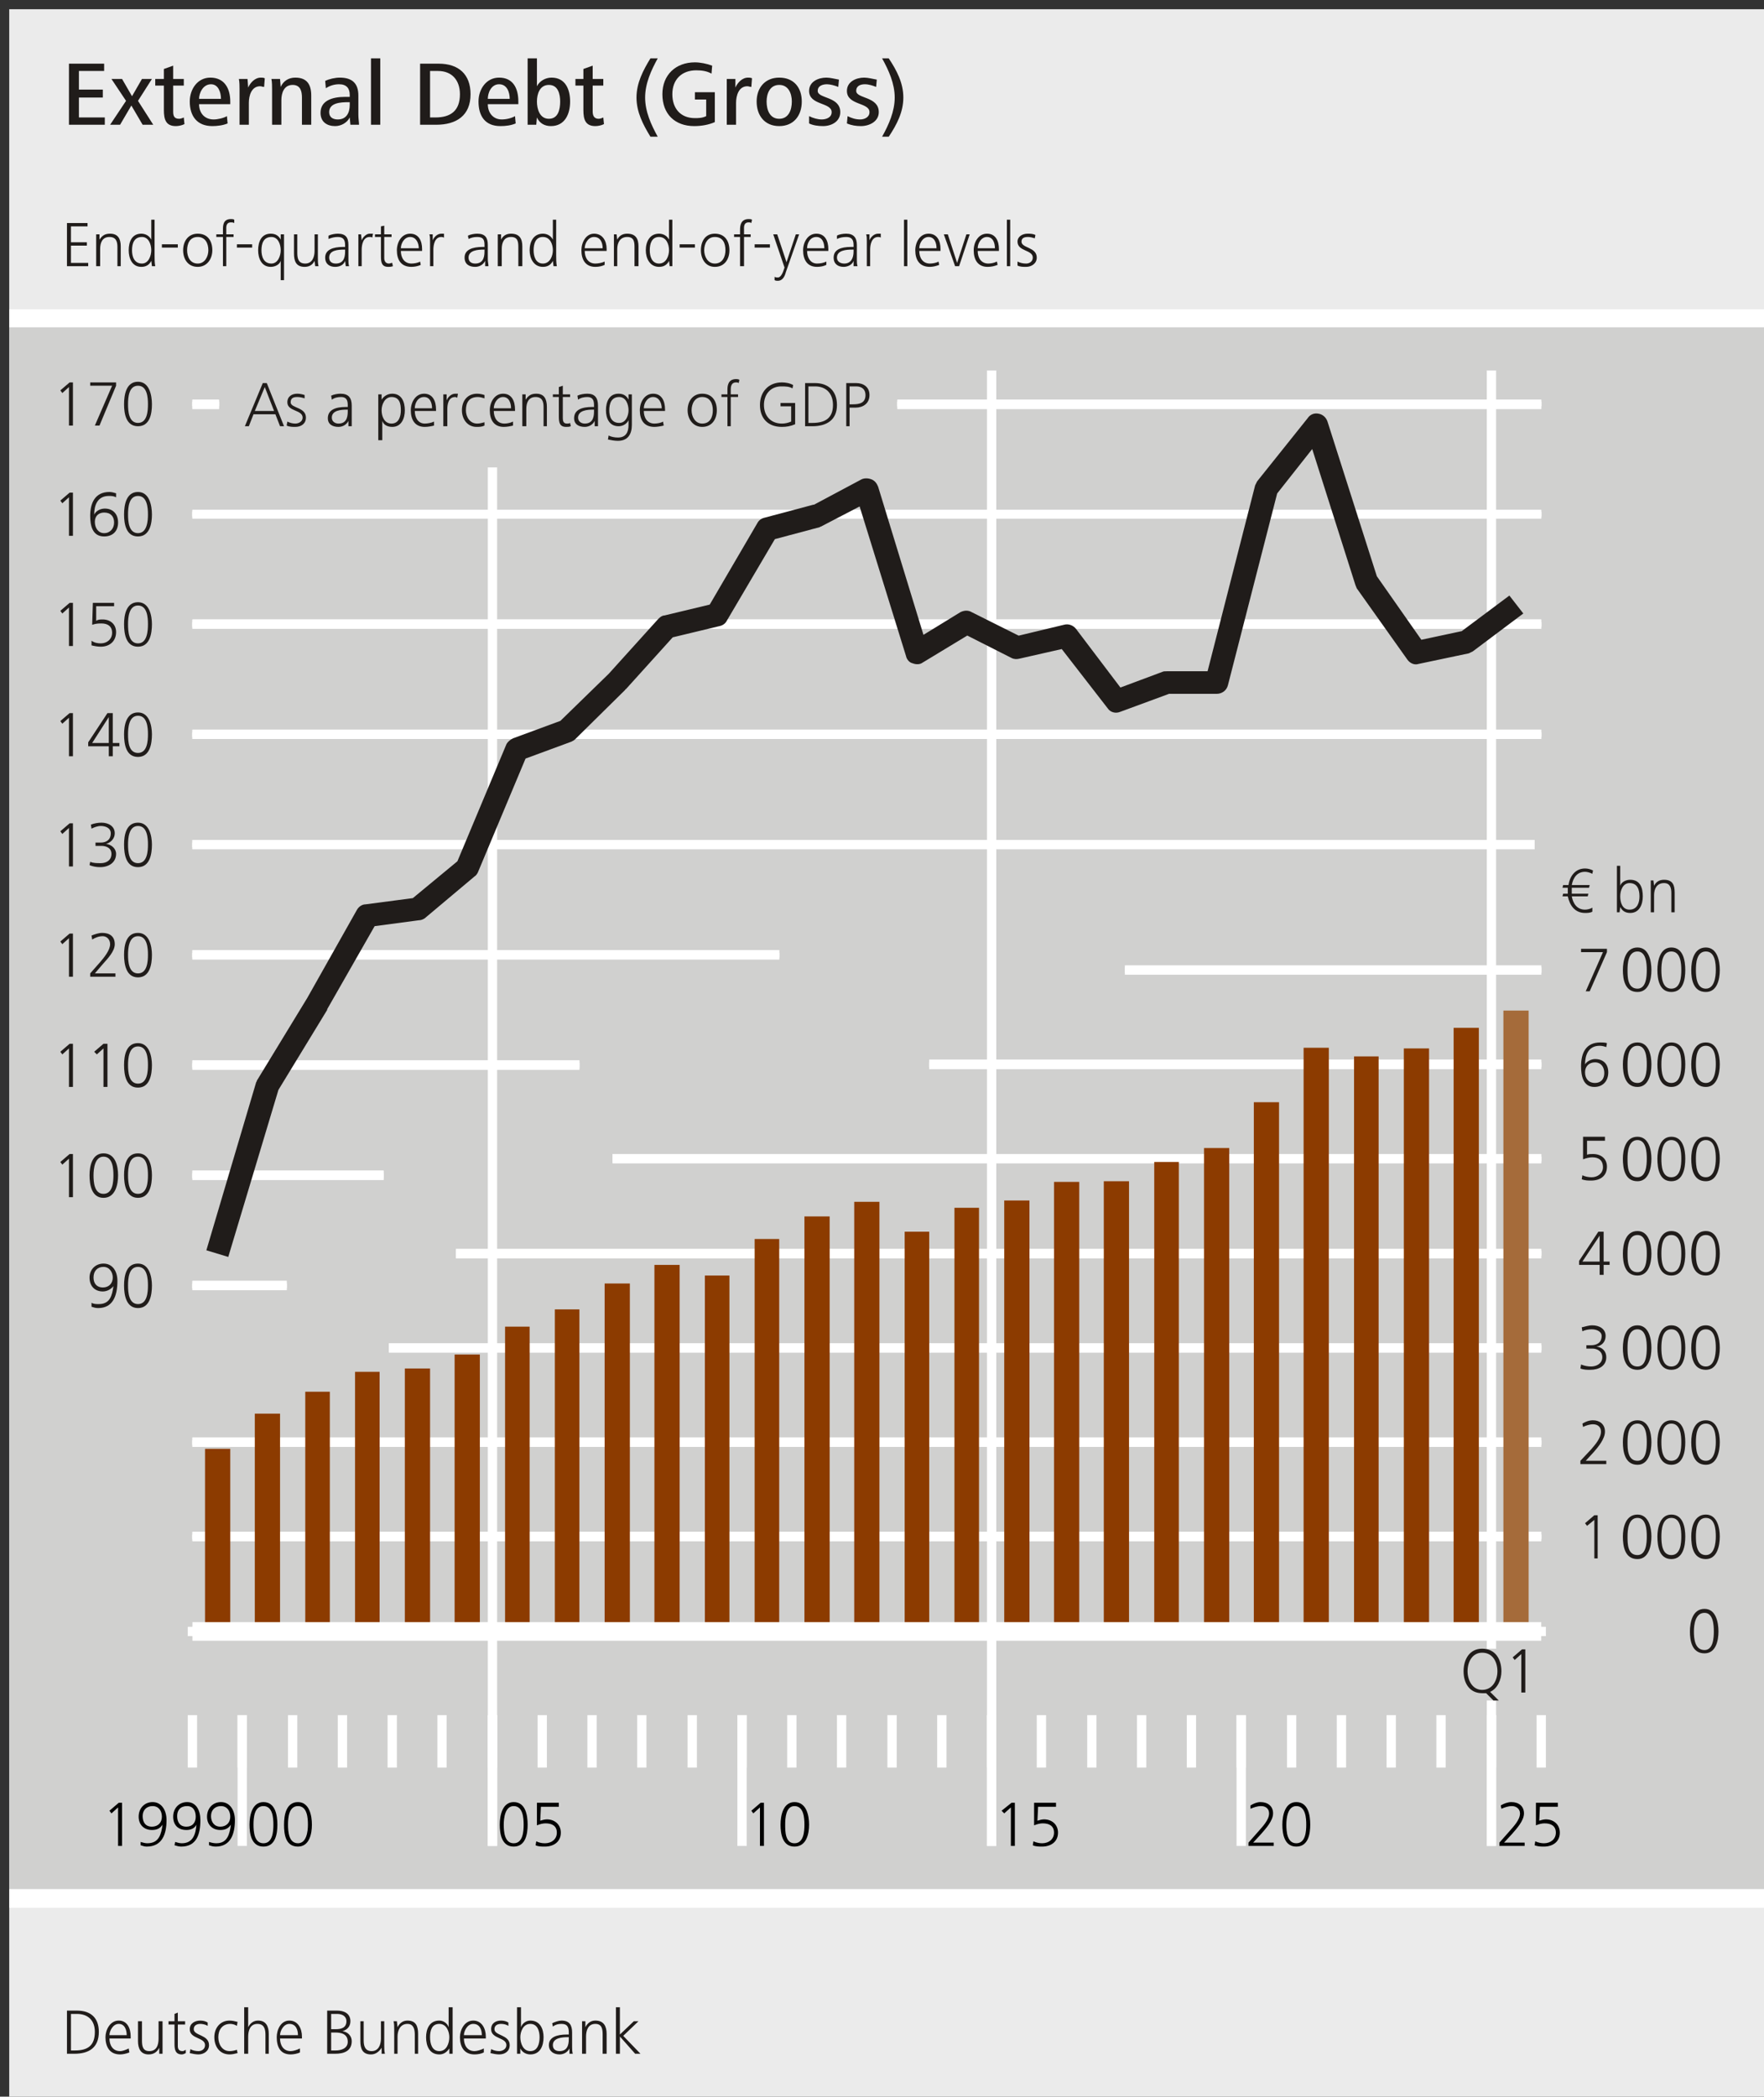 <?xml version="1.0" encoding="UTF-8"?>
<!DOCTYPE svg PUBLIC '-//W3C//DTD SVG 1.0//EN'
          'http://www.w3.org/TR/2001/REC-SVG-20010904/DTD/svg10.dtd'>
<svg xmlns:xlink="http://www.w3.org/1999/xlink" style="fill-opacity:1; color-rendering:auto; color-interpolation:auto; text-rendering:auto; stroke:black; stroke-linecap:square; stroke-miterlimit:10; shape-rendering:auto; stroke-opacity:1; fill:black; stroke-dasharray:none; font-weight:normal; stroke-width:1; font-family:&apos;Dialog&apos;; font-style:normal; stroke-linejoin:miter; font-size:12; stroke-dashoffset:0; image-rendering:auto;" width="797" height="947" xmlns="http://www.w3.org/2000/svg"
><rect width="100%" height="100%" fill="#333333" stroke="none"/><!--Generated by the Batik Graphics2D SVG Generator--><defs id="genericDefs"
  /><g
  ><defs id="defs1"
    ><clipPath clipPathUnits="userSpaceOnUse" id="clipPath1"
      ><path d="M0.276 0.544 L2.308 0.544 L2.308 2.569 L0.276 2.569 L0.276 0.544 Z"
      /></clipPath
    ></defs
    ><g transform="scale(4.165,4.166) translate(1,1) scale(72,72)" style="fill-opacity:0; fill:rgb(255,255,255); text-rendering:geometricPrecision; color-rendering:optimizeQuality; image-rendering:optimizeQuality; stroke:rgb(255,255,255); stroke-opacity:0;"
    ><rect x="0" width="2.658" height="3.158" y="0" style="stroke:none;"
    /></g
    ><g transform="matrix(299.908,0,0,299.923,4.165,4.166)" style="fill:rgb(235,235,235); text-rendering:geometricPrecision; color-rendering:optimizeQuality; stroke:rgb(235,235,235); image-rendering:optimizeQuality;"
    ><path style="stroke:none;" d="M0 0 L2.658 0 L2.658 3.158 L0 3.158 L0 0 Z"
    /></g
    ><g transform="matrix(299.908,0,0,299.923,4.165,4.166)" style="fill:rgb(208,208,207); text-rendering:geometricPrecision; color-rendering:optimizeQuality; image-rendering:optimizeQuality; stroke:rgb(208,208,207); stroke-width:0.007;"
    ><path style="stroke:none;" d="M0 0.466 L2.658 0.466 L2.658 2.845 L0 2.845 L0 0.466 Z"
    /></g
    ><g transform="matrix(299.908,0,0,299.923,4.165,4.166)" style="stroke-linecap:butt; fill:white; text-rendering:geometricPrecision; color-rendering:optimizeQuality; image-rendering:optimizeQuality; stroke:white; stroke-width:0.007;"
    ><path style="stroke:none;" d="M0.721 0.69 L0.721 2.766 L0.735 2.766 L0.735 0.69 Z"
    /></g
    ><g transform="matrix(299.908,0,0,299.923,4.165,4.166)" style="stroke-linecap:butt; fill:white; text-rendering:geometricPrecision; color-rendering:optimizeQuality; image-rendering:optimizeQuality; stroke:white; stroke-width:0.007;"
    ><path style="stroke:none;" d="M1.473 0.544 L1.473 2.766 L1.487 2.766 L1.487 0.544 Z"
    /></g
    ><g transform="matrix(299.908,0,0,299.923,4.165,4.166)" style="stroke-linecap:butt; fill:white; text-rendering:geometricPrecision; color-rendering:optimizeQuality; image-rendering:optimizeQuality; stroke:white; stroke-width:0.007;"
    ><path style="stroke:none;" d="M2.226 0.544 L2.226 2.469 L2.24 2.469 L2.24 0.544 ZM2.226 2.547 L2.226 2.766 L2.24 2.766 L2.24 2.547 Z"
    /></g
    ><g transform="matrix(299.908,0,0,299.923,4.165,4.166)" style="stroke-linecap:butt; fill:white; text-rendering:geometricPrecision; color-rendering:optimizeQuality; image-rendering:optimizeQuality; stroke:white; stroke-width:0.007;"
    ><path style="stroke:none;" d="M0.344 2.569 L0.344 2.766 L0.358 2.766 L0.358 2.569 Z"
    /></g
    ><g transform="matrix(299.908,0,0,299.923,4.165,4.166)" style="stroke-linecap:butt; fill:white; text-rendering:geometricPrecision; color-rendering:optimizeQuality; image-rendering:optimizeQuality; stroke:white; stroke-width:0.007;"
    ><path style="stroke:none;" d="M0.721 2.569 L0.721 2.766 L0.735 2.766 L0.735 2.569 Z"
    /></g
    ><g transform="matrix(299.908,0,0,299.923,4.165,4.166)" style="stroke-linecap:butt; fill:white; text-rendering:geometricPrecision; color-rendering:optimizeQuality; image-rendering:optimizeQuality; stroke:white; stroke-width:0.007;"
    ><path style="stroke:none;" d="M1.097 2.569 L1.097 2.766 L1.111 2.766 L1.111 2.569 Z"
    /></g
    ><g transform="matrix(299.908,0,0,299.923,4.165,4.166)" style="stroke-linecap:butt; fill:white; text-rendering:geometricPrecision; color-rendering:optimizeQuality; image-rendering:optimizeQuality; stroke:white; stroke-width:0.007;"
    ><path style="stroke:none;" d="M1.473 2.569 L1.473 2.766 L1.487 2.766 L1.487 2.569 Z"
    /></g
    ><g transform="matrix(299.908,0,0,299.923,4.165,4.166)" style="stroke-linecap:butt; fill:white; text-rendering:geometricPrecision; color-rendering:optimizeQuality; image-rendering:optimizeQuality; stroke:white; stroke-width:0.007;"
    ><path style="stroke:none;" d="M1.849 2.569 L1.849 2.766 L1.863 2.766 L1.863 2.569 Z"
    /></g
    ><g transform="matrix(299.908,0,0,299.923,4.165,4.166)" style="stroke-linecap:butt; fill:white; text-rendering:geometricPrecision; color-rendering:optimizeQuality; image-rendering:optimizeQuality; stroke:white; stroke-width:0.007;"
    ><path style="stroke:none;" d="M2.226 2.569 L2.226 2.766 L2.24 2.766 L2.24 2.569 Z"
    /></g
    ><g transform="matrix(299.908,0,0,299.923,4.165,4.166)" style="stroke-linecap:butt; fill:white; text-rendering:geometricPrecision; color-rendering:optimizeQuality; image-rendering:optimizeQuality; stroke:white; stroke-width:0.007;"
    ><path style="stroke:none;" d="M0.269 2.569 L0.269 2.648 L0.283 2.648 L0.283 2.569 Z"
    /></g
    ><g transform="matrix(299.908,0,0,299.923,4.165,4.166)" style="stroke-linecap:butt; fill:white; text-rendering:geometricPrecision; color-rendering:optimizeQuality; image-rendering:optimizeQuality; stroke:white; stroke-width:0.007;"
    ><path style="stroke:none;" d="M0.344 2.569 L0.344 2.648 L0.358 2.648 L0.358 2.569 Z"
    /></g
    ><g transform="matrix(299.908,0,0,299.923,4.165,4.166)" style="stroke-linecap:butt; fill:white; text-rendering:geometricPrecision; color-rendering:optimizeQuality; image-rendering:optimizeQuality; stroke:white; stroke-width:0.007;"
    ><path style="stroke:none;" d="M0.42 2.569 L0.42 2.648 L0.434 2.648 L0.434 2.569 Z"
    /></g
    ><g transform="matrix(299.908,0,0,299.923,4.165,4.166)" style="stroke-linecap:butt; fill:white; text-rendering:geometricPrecision; color-rendering:optimizeQuality; image-rendering:optimizeQuality; stroke:white; stroke-width:0.007;"
    ><path style="stroke:none;" d="M0.495 2.569 L0.495 2.648 L0.509 2.648 L0.509 2.569 Z"
    /></g
    ><g transform="matrix(299.908,0,0,299.923,4.165,4.166)" style="stroke-linecap:butt; fill:white; text-rendering:geometricPrecision; color-rendering:optimizeQuality; image-rendering:optimizeQuality; stroke:white; stroke-width:0.007;"
    ><path style="stroke:none;" d="M0.57 2.569 L0.57 2.648 L0.584 2.648 L0.584 2.569 Z"
    /></g
    ><g transform="matrix(299.908,0,0,299.923,4.165,4.166)" style="stroke-linecap:butt; fill:white; text-rendering:geometricPrecision; color-rendering:optimizeQuality; image-rendering:optimizeQuality; stroke:white; stroke-width:0.007;"
    ><path style="stroke:none;" d="M0.645 2.569 L0.645 2.648 L0.659 2.648 L0.659 2.569 Z"
    /></g
    ><g transform="matrix(299.908,0,0,299.923,4.165,4.166)" style="stroke-linecap:butt; fill:white; text-rendering:geometricPrecision; color-rendering:optimizeQuality; image-rendering:optimizeQuality; stroke:white; stroke-width:0.007;"
    ><path style="stroke:none;" d="M0.721 2.569 L0.721 2.648 L0.735 2.648 L0.735 2.569 Z"
    /></g
    ><g transform="matrix(299.908,0,0,299.923,4.165,4.166)" style="stroke-linecap:butt; fill:white; text-rendering:geometricPrecision; color-rendering:optimizeQuality; image-rendering:optimizeQuality; stroke:white; stroke-width:0.007;"
    ><path style="stroke:none;" d="M0.796 2.569 L0.796 2.648 L0.81 2.648 L0.81 2.569 Z"
    /></g
    ><g transform="matrix(299.908,0,0,299.923,4.165,4.166)" style="stroke-linecap:butt; fill:white; text-rendering:geometricPrecision; color-rendering:optimizeQuality; image-rendering:optimizeQuality; stroke:white; stroke-width:0.007;"
    ><path style="stroke:none;" d="M0.871 2.569 L0.871 2.648 L0.885 2.648 L0.885 2.569 Z"
    /></g
    ><g transform="matrix(299.908,0,0,299.923,4.165,4.166)" style="stroke-linecap:butt; fill:white; text-rendering:geometricPrecision; color-rendering:optimizeQuality; image-rendering:optimizeQuality; stroke:white; stroke-width:0.007;"
    ><path style="stroke:none;" d="M0.946 2.569 L0.946 2.648 L0.96 2.648 L0.96 2.569 Z"
    /></g
    ><g transform="matrix(299.908,0,0,299.923,4.165,4.166)" style="stroke-linecap:butt; fill:white; text-rendering:geometricPrecision; color-rendering:optimizeQuality; image-rendering:optimizeQuality; stroke:white; stroke-width:0.007;"
    ><path style="stroke:none;" d="M1.022 2.569 L1.022 2.648 L1.036 2.648 L1.036 2.569 Z"
    /></g
    ><g transform="matrix(299.908,0,0,299.923,4.165,4.166)" style="stroke-linecap:butt; fill:white; text-rendering:geometricPrecision; color-rendering:optimizeQuality; image-rendering:optimizeQuality; stroke:white; stroke-width:0.007;"
    ><path style="stroke:none;" d="M1.097 2.569 L1.097 2.648 L1.111 2.648 L1.111 2.569 Z"
    /></g
    ><g transform="matrix(299.908,0,0,299.923,4.165,4.166)" style="stroke-linecap:butt; fill:white; text-rendering:geometricPrecision; color-rendering:optimizeQuality; image-rendering:optimizeQuality; stroke:white; stroke-width:0.007;"
    ><path style="stroke:none;" d="M1.172 2.569 L1.172 2.648 L1.186 2.648 L1.186 2.569 Z"
    /></g
    ><g transform="matrix(299.908,0,0,299.923,4.165,4.166)" style="stroke-linecap:butt; fill:white; text-rendering:geometricPrecision; color-rendering:optimizeQuality; image-rendering:optimizeQuality; stroke:white; stroke-width:0.007;"
    ><path style="stroke:none;" d="M1.247 2.569 L1.247 2.648 L1.261 2.648 L1.261 2.569 Z"
    /></g
    ><g transform="matrix(299.908,0,0,299.923,4.165,4.166)" style="stroke-linecap:butt; fill:white; text-rendering:geometricPrecision; color-rendering:optimizeQuality; image-rendering:optimizeQuality; stroke:white; stroke-width:0.007;"
    ><path style="stroke:none;" d="M1.323 2.569 L1.323 2.648 L1.337 2.648 L1.337 2.569 Z"
    /></g
    ><g transform="matrix(299.908,0,0,299.923,4.165,4.166)" style="stroke-linecap:butt; fill:white; text-rendering:geometricPrecision; color-rendering:optimizeQuality; image-rendering:optimizeQuality; stroke:white; stroke-width:0.007;"
    ><path style="stroke:none;" d="M1.398 2.569 L1.398 2.648 L1.412 2.648 L1.412 2.569 Z"
    /></g
    ><g transform="matrix(299.908,0,0,299.923,4.165,4.166)" style="stroke-linecap:butt; fill:white; text-rendering:geometricPrecision; color-rendering:optimizeQuality; image-rendering:optimizeQuality; stroke:white; stroke-width:0.007;"
    ><path style="stroke:none;" d="M1.473 2.569 L1.473 2.648 L1.487 2.648 L1.487 2.569 Z"
    /></g
    ><g transform="matrix(299.908,0,0,299.923,4.165,4.166)" style="stroke-linecap:butt; fill:white; text-rendering:geometricPrecision; color-rendering:optimizeQuality; image-rendering:optimizeQuality; stroke:white; stroke-width:0.007;"
    ><path style="stroke:none;" d="M1.548 2.569 L1.548 2.648 L1.562 2.648 L1.562 2.569 Z"
    /></g
    ><g transform="matrix(299.908,0,0,299.923,4.165,4.166)" style="stroke-linecap:butt; fill:white; text-rendering:geometricPrecision; color-rendering:optimizeQuality; image-rendering:optimizeQuality; stroke:white; stroke-width:0.007;"
    ><path style="stroke:none;" d="M1.624 2.569 L1.624 2.648 L1.638 2.648 L1.638 2.569 Z"
    /></g
    ><g transform="matrix(299.908,0,0,299.923,4.165,4.166)" style="stroke-linecap:butt; fill:white; text-rendering:geometricPrecision; color-rendering:optimizeQuality; image-rendering:optimizeQuality; stroke:white; stroke-width:0.007;"
    ><path style="stroke:none;" d="M1.699 2.569 L1.699 2.648 L1.713 2.648 L1.713 2.569 Z"
    /></g
    ><g transform="matrix(299.908,0,0,299.923,4.165,4.166)" style="stroke-linecap:butt; fill:white; text-rendering:geometricPrecision; color-rendering:optimizeQuality; image-rendering:optimizeQuality; stroke:white; stroke-width:0.007;"
    ><path style="stroke:none;" d="M1.774 2.569 L1.774 2.648 L1.788 2.648 L1.788 2.569 Z"
    /></g
    ><g transform="matrix(299.908,0,0,299.923,4.165,4.166)" style="stroke-linecap:butt; fill:white; text-rendering:geometricPrecision; color-rendering:optimizeQuality; image-rendering:optimizeQuality; stroke:white; stroke-width:0.007;"
    ><path style="stroke:none;" d="M1.849 2.569 L1.849 2.648 L1.863 2.648 L1.863 2.569 Z"
    /></g
    ><g transform="matrix(299.908,0,0,299.923,4.165,4.166)" style="stroke-linecap:butt; fill:white; text-rendering:geometricPrecision; color-rendering:optimizeQuality; image-rendering:optimizeQuality; stroke:white; stroke-width:0.007;"
    ><path style="stroke:none;" d="M1.925 2.569 L1.925 2.648 L1.939 2.648 L1.939 2.569 Z"
    /></g
    ><g transform="matrix(299.908,0,0,299.923,4.165,4.166)" style="stroke-linecap:butt; fill:white; text-rendering:geometricPrecision; color-rendering:optimizeQuality; image-rendering:optimizeQuality; stroke:white; stroke-width:0.007;"
    ><path style="stroke:none;" d="M2 2.569 L2 2.648 L2.014 2.648 L2.014 2.569 Z"
    /></g
    ><g transform="matrix(299.908,0,0,299.923,4.165,4.166)" style="stroke-linecap:butt; fill:white; text-rendering:geometricPrecision; color-rendering:optimizeQuality; image-rendering:optimizeQuality; stroke:white; stroke-width:0.007;"
    ><path style="stroke:none;" d="M2.075 2.569 L2.075 2.648 L2.089 2.648 L2.089 2.569 Z"
    /></g
    ><g transform="matrix(299.908,0,0,299.923,4.165,4.166)" style="stroke-linecap:butt; fill:white; text-rendering:geometricPrecision; color-rendering:optimizeQuality; image-rendering:optimizeQuality; stroke:white; stroke-width:0.007;"
    ><path style="stroke:none;" d="M2.15 2.569 L2.15 2.648 L2.164 2.648 L2.164 2.569 Z"
    /></g
    ><g transform="matrix(299.908,0,0,299.923,4.165,4.166)" style="stroke-linecap:butt; fill:white; text-rendering:geometricPrecision; color-rendering:optimizeQuality; image-rendering:optimizeQuality; stroke:white; stroke-width:0.007;"
    ><path style="stroke:none;" d="M2.226 2.569 L2.226 2.648 L2.24 2.648 L2.24 2.569 Z"
    /></g
    ><g transform="matrix(299.908,0,0,299.923,4.165,4.166)" style="stroke-linecap:butt; fill:white; text-rendering:geometricPrecision; color-rendering:optimizeQuality; image-rendering:optimizeQuality; stroke:white; stroke-width:0.007;"
    ><path style="stroke:none;" d="M2.301 2.569 L2.301 2.648 L2.315 2.648 L2.315 2.569 Z"
    /></g
    ><g transform="matrix(299.908,0,0,299.923,4.165,4.166)" style="text-rendering:geometricPrecision; stroke-width:0.007; color-rendering:optimizeQuality; stroke-linecap:butt; image-rendering:optimizeQuality;"
    ><path style="stroke:none;" d="M0.216 2.706 C0.225 2.706 0.23 2.713 0.23 2.722 C0.23 2.731 0.224 2.737 0.215 2.737 C0.205 2.737 0.201 2.73 0.201 2.721 C0.201 2.712 0.207 2.706 0.216 2.706 ZM0.268 2.706 C0.277 2.706 0.281 2.713 0.281 2.722 C0.281 2.731 0.276 2.737 0.267 2.737 C0.257 2.737 0.253 2.73 0.253 2.721 C0.253 2.712 0.258 2.706 0.268 2.706 ZM0.319 2.706 C0.328 2.706 0.333 2.713 0.333 2.722 C0.333 2.731 0.327 2.737 0.318 2.737 C0.309 2.737 0.304 2.73 0.304 2.721 C0.304 2.712 0.31 2.706 0.319 2.706 ZM0.165 2.701 L0.151 2.713 L0.154 2.717 L0.164 2.708 L0.164 2.766 L0.17 2.766 L0.17 2.701 ZM0.216 2.7 C0.204 2.7 0.195 2.709 0.195 2.722 C0.195 2.734 0.203 2.742 0.215 2.742 C0.222 2.742 0.227 2.74 0.231 2.734 L0.231 2.734 C0.229 2.748 0.226 2.762 0.208 2.762 C0.205 2.762 0.201 2.761 0.198 2.76 L0.198 2.765 C0.201 2.766 0.204 2.767 0.207 2.767 C0.23 2.767 0.237 2.749 0.237 2.727 C0.237 2.713 0.23 2.7 0.216 2.7 ZM0.268 2.7 C0.256 2.7 0.247 2.709 0.247 2.722 C0.247 2.734 0.254 2.742 0.267 2.742 C0.273 2.742 0.279 2.74 0.282 2.734 L0.282 2.734 C0.281 2.748 0.277 2.762 0.26 2.762 C0.257 2.762 0.253 2.761 0.25 2.76 L0.249 2.765 C0.252 2.766 0.256 2.767 0.259 2.767 C0.282 2.767 0.288 2.749 0.288 2.727 C0.288 2.713 0.282 2.7 0.268 2.7 ZM0.319 2.7 C0.307 2.7 0.298 2.709 0.298 2.722 C0.298 2.734 0.306 2.742 0.318 2.742 C0.325 2.742 0.33 2.74 0.334 2.734 L0.334 2.734 C0.332 2.748 0.329 2.762 0.312 2.762 C0.308 2.762 0.304 2.761 0.301 2.76 L0.301 2.765 C0.304 2.766 0.307 2.767 0.311 2.767 C0.333 2.767 0.34 2.749 0.34 2.727 C0.34 2.713 0.333 2.7 0.319 2.7 Z"
    /></g
    ><g transform="matrix(299.908,0,0,299.923,4.165,4.166)" style="text-rendering:geometricPrecision; stroke-width:0.007; color-rendering:optimizeQuality; stroke-linecap:butt; image-rendering:optimizeQuality;"
    ><path style="stroke:none;" d="M0.383 2.706 C0.397 2.706 0.398 2.724 0.398 2.734 C0.398 2.744 0.397 2.762 0.383 2.762 C0.369 2.762 0.368 2.744 0.368 2.734 C0.368 2.724 0.369 2.706 0.383 2.706 ZM0.435 2.706 C0.449 2.706 0.45 2.724 0.45 2.734 C0.45 2.744 0.448 2.762 0.435 2.762 C0.421 2.762 0.42 2.744 0.42 2.734 C0.42 2.724 0.421 2.706 0.435 2.706 ZM0.383 2.7 C0.366 2.7 0.362 2.72 0.362 2.734 C0.362 2.748 0.365 2.767 0.383 2.767 C0.401 2.767 0.404 2.748 0.404 2.734 C0.404 2.72 0.401 2.7 0.383 2.7 ZM0.435 2.7 C0.417 2.7 0.414 2.72 0.414 2.734 C0.414 2.748 0.416 2.767 0.435 2.767 C0.452 2.767 0.456 2.748 0.456 2.734 C0.456 2.72 0.452 2.7 0.435 2.7 Z"
    /></g
    ><g transform="matrix(299.908,0,0,299.923,4.165,4.166)" style="text-rendering:geometricPrecision; stroke-width:0.007; color-rendering:optimizeQuality; stroke-linecap:butt; image-rendering:optimizeQuality;"
    ><path style="stroke:none;" d="M0.76 2.706 C0.774 2.706 0.775 2.724 0.775 2.734 C0.775 2.744 0.774 2.762 0.76 2.762 C0.746 2.762 0.745 2.744 0.745 2.734 C0.745 2.724 0.747 2.706 0.76 2.706 ZM0.76 2.7 C0.743 2.7 0.739 2.72 0.739 2.734 C0.739 2.748 0.742 2.767 0.76 2.767 C0.778 2.767 0.781 2.748 0.781 2.734 C0.781 2.72 0.778 2.7 0.76 2.7 ZM0.795 2.701 L0.795 2.735 C0.8 2.733 0.804 2.732 0.808 2.732 C0.818 2.732 0.825 2.736 0.825 2.746 C0.825 2.756 0.817 2.762 0.807 2.762 C0.802 2.762 0.798 2.761 0.794 2.759 L0.793 2.765 C0.797 2.767 0.802 2.767 0.807 2.767 C0.82 2.767 0.831 2.76 0.831 2.746 C0.831 2.734 0.822 2.726 0.81 2.726 C0.807 2.726 0.803 2.727 0.8 2.728 L0.801 2.707 L0.828 2.707 L0.828 2.701 Z"
    /></g
    ><g transform="matrix(299.908,0,0,299.923,4.165,4.166)" style="text-rendering:geometricPrecision; stroke-width:0.007; color-rendering:optimizeQuality; stroke-linecap:butt; image-rendering:optimizeQuality;"
    ><path style="stroke:none;" d="M1.183 2.706 C1.197 2.706 1.198 2.724 1.198 2.734 C1.198 2.744 1.197 2.762 1.183 2.762 C1.169 2.762 1.169 2.744 1.169 2.734 C1.169 2.724 1.17 2.706 1.183 2.706 ZM1.132 2.701 L1.118 2.713 L1.121 2.717 L1.131 2.708 L1.131 2.766 L1.137 2.766 L1.137 2.701 ZM1.183 2.7 C1.166 2.7 1.162 2.72 1.162 2.734 C1.162 2.748 1.165 2.767 1.183 2.767 C1.201 2.767 1.205 2.748 1.205 2.734 C1.205 2.72 1.201 2.7 1.183 2.7 Z"
    /></g
    ><g transform="matrix(299.908,0,0,299.923,4.165,4.166)" style="text-rendering:geometricPrecision; stroke-width:0.007; color-rendering:optimizeQuality; stroke-linecap:butt; image-rendering:optimizeQuality;"
    ><path style="stroke:none;" d="M1.51 2.701 L1.495 2.713 L1.499 2.717 L1.509 2.708 L1.509 2.766 L1.515 2.766 L1.515 2.701 ZM1.544 2.701 L1.544 2.735 C1.549 2.733 1.553 2.732 1.557 2.732 C1.567 2.732 1.574 2.736 1.574 2.746 C1.574 2.756 1.566 2.762 1.556 2.762 C1.552 2.762 1.547 2.761 1.543 2.759 L1.542 2.765 C1.546 2.767 1.552 2.767 1.556 2.767 C1.569 2.767 1.58 2.76 1.58 2.746 C1.58 2.734 1.571 2.726 1.559 2.726 C1.556 2.726 1.552 2.727 1.549 2.728 L1.55 2.707 L1.577 2.707 L1.577 2.701 Z"
    /></g
    ><g transform="matrix(299.908,0,0,299.923,4.165,4.166)" style="text-rendering:geometricPrecision; stroke-width:0.007; color-rendering:optimizeQuality; stroke-linecap:butt; image-rendering:optimizeQuality;"
    ><path style="stroke:none;" d="M1.939 2.706 C1.953 2.706 1.954 2.724 1.954 2.734 C1.954 2.744 1.953 2.762 1.939 2.762 C1.925 2.762 1.924 2.744 1.924 2.734 C1.924 2.724 1.926 2.706 1.939 2.706 ZM1.885 2.7 C1.88 2.7 1.875 2.702 1.87 2.705 L1.87 2.71 C1.875 2.708 1.88 2.706 1.886 2.706 C1.893 2.706 1.898 2.71 1.898 2.717 C1.898 2.727 1.888 2.737 1.882 2.744 L1.867 2.761 L1.867 2.766 L1.905 2.766 L1.905 2.761 L1.874 2.761 L1.886 2.748 C1.893 2.74 1.904 2.728 1.904 2.717 C1.904 2.706 1.896 2.7 1.885 2.7 ZM1.939 2.7 C1.922 2.7 1.918 2.72 1.918 2.734 C1.918 2.748 1.921 2.767 1.939 2.767 C1.957 2.767 1.96 2.748 1.96 2.734 C1.96 2.72 1.957 2.7 1.939 2.7 Z"
    /></g
    ><g transform="matrix(299.908,0,0,299.923,4.165,4.166)" style="text-rendering:geometricPrecision; stroke-width:0.007; color-rendering:optimizeQuality; stroke-linecap:butt; image-rendering:optimizeQuality;"
    ><path style="stroke:none;" d="M2.263 2.7 C2.258 2.7 2.252 2.702 2.247 2.705 L2.248 2.71 C2.253 2.708 2.258 2.706 2.264 2.706 C2.27 2.706 2.276 2.71 2.276 2.717 C2.276 2.727 2.266 2.737 2.26 2.744 L2.245 2.761 L2.245 2.766 L2.283 2.766 L2.283 2.761 L2.252 2.761 L2.264 2.748 C2.271 2.74 2.282 2.728 2.282 2.717 C2.282 2.706 2.274 2.7 2.263 2.7 ZM2.3 2.701 L2.3 2.735 C2.305 2.733 2.309 2.732 2.313 2.732 C2.323 2.732 2.33 2.736 2.33 2.746 C2.33 2.756 2.322 2.762 2.312 2.762 C2.308 2.762 2.303 2.761 2.299 2.759 L2.298 2.765 C2.303 2.767 2.308 2.767 2.312 2.767 C2.325 2.767 2.336 2.76 2.336 2.746 C2.336 2.734 2.327 2.726 2.315 2.726 C2.312 2.726 2.308 2.727 2.305 2.728 L2.306 2.707 L2.333 2.707 L2.333 2.701 Z"
    /></g
    ><g transform="matrix(299.908,0,0,299.923,4.165,4.166)" style="stroke-linecap:butt; fill:white; text-rendering:geometricPrecision; color-rendering:optimizeQuality; image-rendering:optimizeQuality; stroke:white; stroke-width:0.007;"
    ><path style="stroke:none;" d="M0.276 1.919 L0.276 1.926 L0.418 1.926 L0.418 1.919 Z"
      /><path style="stroke:none;" d="M0.276 1.915 L0.276 1.929 L0.418 1.929 L0.418 1.915 Z"
      /><path style="stroke:none;" d="M0.276 1.753 L0.276 1.76 L0.564 1.76 L0.564 1.753 Z"
      /><path style="stroke:none;" d="M0.276 1.749 L0.276 1.763 L0.564 1.763 L0.564 1.749 Z"
      /><path style="stroke:none;" d="M0.276 1.587 L0.276 1.594 L0.859 1.594 L0.859 1.587 Z"
      /><path style="stroke:none;" d="M0.276 1.583 L0.276 1.597 L0.859 1.597 L0.859 1.583 Z"
      /><path style="stroke:none;" d="M0.276 1.421 L0.276 1.428 L1.16 1.428 L1.16 1.421 Z"
      /><path style="stroke:none;" d="M0.276 1.417 L0.276 1.431 L1.16 1.431 L1.16 1.417 Z"
      /><path style="stroke:none;" d="M0.276 1.255 L0.276 1.262 L2.298 1.262 L2.298 1.255 Z"
      /><path style="stroke:none;" d="M0.276 1.251 L0.276 1.265 L2.298 1.265 L2.298 1.251 Z"
      /><path style="stroke:none;" d="M0.276 1.089 L0.276 1.096 L2.308 1.096 L2.308 1.089 Z"
      /><path style="stroke:none;" d="M0.276 1.085 L0.276 1.099 L2.308 1.099 L2.308 1.085 Z"
      /><path style="stroke:none;" d="M0.276 0.923 L0.276 0.93 L2.308 0.93 L2.308 0.923 Z"
      /><path style="stroke:none;" d="M0.276 0.919 L0.276 0.933 L2.308 0.933 L2.308 0.919 Z"
      /><path style="stroke:none;" d="M0.276 0.757 L0.276 0.764 L2.308 0.764 L2.308 0.757 Z"
      /><path style="stroke:none;" d="M0.276 0.754 L0.276 0.767 L2.308 0.767 L2.308 0.754 Z"
      /><path style="stroke:none;" d="M0.276 0.591 L0.276 0.598 L0.316 0.598 L0.316 0.591 ZM1.338 0.591 L1.338 0.598 L2.308 0.598 L2.308 0.591 Z"
      /><path style="stroke:none;" d="M0.276 0.588 L0.276 0.602 L0.316 0.602 L0.316 0.588 ZM1.338 0.588 L1.338 0.602 L2.308 0.602 L2.308 0.588 Z"
      /><path style="stroke:none;" d="M0.276 1.919 L0.276 1.926 L0.418 1.926 L0.418 1.919 Z"
      /><path style="stroke:none;" d="M0.276 1.915 L0.276 1.929 L0.418 1.929 L0.418 1.915 Z"
    /></g
    ><g transform="matrix(299.908,0,0,299.923,4.165,4.166)" style="stroke-linecap:butt; fill:white; text-rendering:geometricPrecision; color-rendering:optimizeQuality; image-rendering:optimizeQuality; stroke:white; stroke-width:0.007;"
    ><path style="stroke:none;" d="M0.276 1.753 L0.276 1.76 L0.564 1.76 L0.564 1.753 Z"
      /><path style="stroke:none;" d="M0.276 1.749 L0.276 1.763 L0.564 1.763 L0.564 1.749 Z"
    /></g
    ><g transform="matrix(299.908,0,0,299.923,4.165,4.166)" style="stroke-linecap:butt; fill:white; text-rendering:geometricPrecision; color-rendering:optimizeQuality; image-rendering:optimizeQuality; stroke:white; stroke-width:0.007;"
    ><path style="stroke:none;" d="M0.276 1.587 L0.276 1.594 L0.859 1.594 L0.859 1.587 Z"
      /><path style="stroke:none;" d="M0.276 1.583 L0.276 1.597 L0.859 1.597 L0.859 1.583 Z"
    /></g
    ><g transform="matrix(299.908,0,0,299.923,4.165,4.166)" style="stroke-linecap:butt; fill:white; text-rendering:geometricPrecision; color-rendering:optimizeQuality; image-rendering:optimizeQuality; stroke:white; stroke-width:0.007;"
    ><path style="stroke:none;" d="M0.276 1.421 L0.276 1.428 L1.16 1.428 L1.16 1.421 Z"
      /><path style="stroke:none;" d="M0.276 1.417 L0.276 1.431 L1.16 1.431 L1.16 1.417 Z"
    /></g
    ><g transform="matrix(299.908,0,0,299.923,4.165,4.166)" style="stroke-linecap:butt; fill:white; text-rendering:geometricPrecision; color-rendering:optimizeQuality; image-rendering:optimizeQuality; stroke:white; stroke-width:0.007;"
    ><path style="stroke:none;" d="M0.276 1.255 L0.276 1.262 L2.298 1.262 L2.298 1.255 Z"
      /><path style="stroke:none;" d="M0.276 1.251 L0.276 1.265 L2.298 1.265 L2.298 1.251 Z"
    /></g
    ><g transform="matrix(299.908,0,0,299.923,4.165,4.166)" style="stroke-linecap:butt; fill:white; text-rendering:geometricPrecision; color-rendering:optimizeQuality; image-rendering:optimizeQuality; stroke:white; stroke-width:0.007;"
    ><path style="stroke:none;" d="M0.276 1.089 L0.276 1.096 L2.308 1.096 L2.308 1.089 Z"
      /><path style="stroke:none;" d="M0.276 1.085 L0.276 1.099 L2.308 1.099 L2.308 1.085 Z"
    /></g
    ><g transform="matrix(299.908,0,0,299.923,4.165,4.166)" style="stroke-linecap:butt; fill:white; text-rendering:geometricPrecision; color-rendering:optimizeQuality; image-rendering:optimizeQuality; stroke:white; stroke-width:0.007;"
    ><path style="stroke:none;" d="M0.276 0.923 L0.276 0.93 L2.308 0.93 L2.308 0.923 Z"
      /><path style="stroke:none;" d="M0.276 0.919 L0.276 0.933 L2.308 0.933 L2.308 0.919 Z"
    /></g
    ><g transform="matrix(299.908,0,0,299.923,4.165,4.166)" style="stroke-linecap:butt; fill:white; text-rendering:geometricPrecision; color-rendering:optimizeQuality; image-rendering:optimizeQuality; stroke:white; stroke-width:0.007;"
    ><path style="stroke:none;" d="M0.276 0.757 L0.276 0.764 L2.308 0.764 L2.308 0.757 Z"
      /><path style="stroke:none;" d="M0.276 0.754 L0.276 0.767 L2.308 0.767 L2.308 0.754 Z"
    /></g
    ><g transform="matrix(299.908,0,0,299.923,4.165,4.166)" style="stroke-linecap:butt; fill:white; text-rendering:geometricPrecision; color-rendering:optimizeQuality; image-rendering:optimizeQuality; stroke:white; stroke-width:0.007;"
    ><path style="stroke:none;" d="M0.276 0.591 L0.276 0.598 L0.316 0.598 L0.316 0.591 ZM1.338 0.591 L1.338 0.598 L2.308 0.598 L2.308 0.591 Z"
      /><path style="stroke:none;" d="M0.276 0.588 L0.276 0.602 L0.316 0.602 L0.316 0.588 ZM1.338 0.588 L1.338 0.602 L2.308 0.602 L2.308 0.588 Z"
    /></g
    ><g transform="matrix(299.908,0,0,299.923,4.165,4.166)" style="stroke-linecap:butt; fill:rgb(32,28,26); text-rendering:geometricPrecision; color-rendering:optimizeQuality; image-rendering:optimizeQuality; stroke:rgb(32,28,26); stroke-width:0.007;"
    ><path style="stroke:none;" d="M0.142 1.894 C0.151 1.894 0.156 1.902 0.156 1.91 C0.156 1.919 0.15 1.925 0.141 1.925 C0.132 1.925 0.127 1.919 0.127 1.91 C0.127 1.9 0.133 1.894 0.142 1.894 ZM0.194 1.894 C0.208 1.894 0.209 1.912 0.209 1.922 C0.209 1.932 0.208 1.95 0.194 1.95 C0.18 1.95 0.179 1.932 0.179 1.922 C0.179 1.912 0.18 1.894 0.194 1.894 ZM0.142 1.889 C0.13 1.889 0.121 1.898 0.121 1.91 C0.121 1.923 0.129 1.931 0.141 1.931 C0.147 1.931 0.153 1.928 0.157 1.923 L0.157 1.923 C0.155 1.937 0.152 1.95 0.135 1.95 C0.131 1.95 0.127 1.95 0.124 1.948 L0.124 1.954 C0.127 1.955 0.13 1.956 0.134 1.956 C0.156 1.956 0.163 1.938 0.163 1.915 C0.163 1.901 0.156 1.889 0.142 1.889 ZM0.194 1.889 C0.176 1.889 0.173 1.908 0.173 1.922 C0.173 1.936 0.176 1.956 0.194 1.956 C0.212 1.956 0.215 1.936 0.215 1.922 C0.215 1.909 0.211 1.889 0.194 1.889 Z"
    /></g
    ><g transform="matrix(299.908,0,0,299.923,4.165,4.166)" style="stroke-linecap:butt; fill:rgb(32,28,26); text-rendering:geometricPrecision; color-rendering:optimizeQuality; image-rendering:optimizeQuality; stroke:rgb(32,28,26); stroke-width:0.007;"
    ><path style="stroke:none;" d="M0.142 1.728 C0.156 1.728 0.157 1.746 0.157 1.756 C0.157 1.766 0.156 1.784 0.142 1.784 C0.128 1.784 0.127 1.766 0.127 1.756 C0.127 1.746 0.129 1.728 0.142 1.728 ZM0.194 1.728 C0.208 1.728 0.209 1.746 0.209 1.756 C0.209 1.766 0.208 1.784 0.194 1.784 C0.18 1.784 0.179 1.766 0.179 1.756 C0.179 1.746 0.18 1.728 0.194 1.728 ZM0.091 1.724 L0.077 1.736 L0.08 1.74 L0.09 1.731 L0.09 1.789 L0.096 1.789 L0.096 1.724 ZM0.142 1.723 C0.125 1.723 0.121 1.742 0.121 1.756 C0.121 1.77 0.124 1.79 0.142 1.79 C0.16 1.79 0.164 1.77 0.164 1.756 C0.164 1.742 0.16 1.723 0.142 1.723 ZM0.194 1.723 C0.176 1.723 0.173 1.742 0.173 1.756 C0.173 1.77 0.176 1.79 0.194 1.79 C0.212 1.79 0.215 1.77 0.215 1.756 C0.215 1.742 0.211 1.723 0.194 1.723 Z"
    /></g
    ><g transform="matrix(299.908,0,0,299.923,4.165,4.166)" style="stroke-linecap:butt; fill:rgb(32,28,26); text-rendering:geometricPrecision; color-rendering:optimizeQuality; image-rendering:optimizeQuality; stroke:rgb(32,28,26); stroke-width:0.007;"
    ><path style="stroke:none;" d="M0.194 1.562 C0.208 1.562 0.209 1.58 0.209 1.59 C0.209 1.6 0.208 1.618 0.194 1.618 C0.18 1.618 0.179 1.6 0.179 1.59 C0.179 1.581 0.18 1.562 0.194 1.562 ZM0.091 1.558 L0.077 1.57 L0.08 1.574 L0.09 1.565 L0.09 1.623 L0.096 1.623 L0.096 1.558 ZM0.142 1.558 L0.128 1.57 L0.132 1.574 L0.142 1.565 L0.142 1.623 L0.148 1.623 L0.148 1.558 ZM0.194 1.557 C0.176 1.557 0.173 1.576 0.173 1.59 C0.173 1.605 0.176 1.624 0.194 1.624 C0.212 1.624 0.215 1.604 0.215 1.59 C0.215 1.577 0.211 1.557 0.194 1.557 Z"
    /></g
    ><g transform="matrix(299.908,0,0,299.923,4.165,4.166)" style="stroke-linecap:butt; fill:rgb(32,28,26); text-rendering:geometricPrecision; color-rendering:optimizeQuality; image-rendering:optimizeQuality; stroke:rgb(32,28,26); stroke-width:0.007;"
    ><path style="stroke:none;" d="M0.194 1.396 C0.208 1.396 0.209 1.414 0.209 1.424 C0.209 1.434 0.208 1.452 0.194 1.452 C0.18 1.452 0.179 1.434 0.179 1.424 C0.179 1.415 0.18 1.396 0.194 1.396 ZM0.091 1.392 L0.077 1.404 L0.08 1.408 L0.09 1.399 L0.09 1.457 L0.096 1.457 L0.096 1.392 ZM0.14 1.391 C0.135 1.391 0.129 1.393 0.124 1.395 L0.125 1.401 C0.13 1.398 0.135 1.396 0.141 1.396 C0.147 1.396 0.152 1.401 0.152 1.408 C0.152 1.417 0.143 1.428 0.137 1.435 L0.122 1.452 L0.122 1.457 L0.16 1.457 L0.16 1.452 L0.129 1.452 L0.141 1.438 C0.148 1.43 0.159 1.419 0.159 1.408 C0.159 1.396 0.151 1.391 0.14 1.391 ZM0.194 1.391 C0.176 1.391 0.173 1.41 0.173 1.424 C0.173 1.438 0.176 1.458 0.194 1.458 C0.212 1.458 0.215 1.438 0.215 1.424 C0.215 1.411 0.211 1.391 0.194 1.391 Z"
    /></g
    ><g transform="matrix(299.908,0,0,299.923,4.165,4.166)" style="stroke-linecap:butt; fill:rgb(32,28,26); text-rendering:geometricPrecision; color-rendering:optimizeQuality; image-rendering:optimizeQuality; stroke:rgb(32,28,26); stroke-width:0.007;"
    ><path style="stroke:none;" d="M0.194 1.23 C0.208 1.23 0.209 1.248 0.209 1.258 C0.209 1.268 0.208 1.286 0.194 1.286 C0.18 1.286 0.179 1.268 0.179 1.258 C0.179 1.249 0.18 1.23 0.194 1.23 ZM0.091 1.226 L0.077 1.238 L0.08 1.242 L0.09 1.233 L0.09 1.291 L0.096 1.291 L0.096 1.226 ZM0.139 1.225 C0.134 1.225 0.128 1.226 0.123 1.228 L0.124 1.234 C0.128 1.232 0.133 1.23 0.138 1.23 C0.145 1.23 0.153 1.233 0.153 1.241 C0.153 1.251 0.146 1.255 0.138 1.255 L0.13 1.255 L0.13 1.26 L0.139 1.26 C0.146 1.26 0.154 1.263 0.154 1.272 C0.154 1.282 0.146 1.286 0.138 1.286 C0.132 1.286 0.127 1.286 0.122 1.284 L0.121 1.289 C0.126 1.291 0.131 1.292 0.137 1.292 C0.15 1.292 0.161 1.285 0.161 1.272 C0.161 1.264 0.154 1.258 0.146 1.257 C0.153 1.255 0.159 1.249 0.159 1.241 C0.159 1.23 0.149 1.225 0.139 1.225 ZM0.194 1.225 C0.176 1.225 0.173 1.244 0.173 1.258 C0.173 1.273 0.176 1.292 0.194 1.292 C0.212 1.292 0.215 1.272 0.215 1.258 C0.215 1.245 0.211 1.225 0.194 1.225 Z"
    /></g
    ><g transform="matrix(299.908,0,0,299.923,4.165,4.166)" style="stroke-linecap:butt; fill:rgb(32,28,26); text-rendering:geometricPrecision; color-rendering:optimizeQuality; image-rendering:optimizeQuality; stroke:rgb(32,28,26); stroke-width:0.007;"
    ><path style="stroke:none;" d="M0.15 1.066 L0.15 1.105 L0.125 1.105 L0.15 1.066 ZM0.194 1.064 C0.208 1.064 0.209 1.082 0.209 1.092 C0.209 1.102 0.208 1.12 0.194 1.12 C0.18 1.12 0.179 1.103 0.179 1.092 C0.179 1.083 0.18 1.064 0.194 1.064 ZM0.091 1.06 L0.077 1.072 L0.08 1.076 L0.09 1.067 L0.09 1.125 L0.096 1.125 L0.096 1.06 ZM0.148 1.06 L0.119 1.104 L0.119 1.11 L0.15 1.11 L0.15 1.125 L0.156 1.125 L0.156 1.11 L0.166 1.11 L0.166 1.105 L0.156 1.105 L0.156 1.06 ZM0.194 1.059 C0.176 1.059 0.173 1.079 0.173 1.092 C0.173 1.107 0.176 1.126 0.194 1.126 C0.212 1.126 0.215 1.106 0.215 1.092 C0.215 1.079 0.211 1.059 0.194 1.059 Z"
    /></g
    ><g transform="matrix(299.908,0,0,299.923,4.165,4.166)" style="stroke-linecap:butt; fill:rgb(32,28,26); text-rendering:geometricPrecision; color-rendering:optimizeQuality; image-rendering:optimizeQuality; stroke:rgb(32,28,26); stroke-width:0.007;"
    ><path style="stroke:none;" d="M0.194 0.898 C0.208 0.898 0.209 0.916 0.209 0.926 C0.209 0.936 0.208 0.955 0.194 0.955 C0.18 0.955 0.179 0.937 0.179 0.926 C0.179 0.917 0.18 0.898 0.194 0.898 ZM0.091 0.894 L0.077 0.906 L0.08 0.91 L0.09 0.901 L0.09 0.959 L0.096 0.959 L0.096 0.894 ZM0.126 0.894 L0.125 0.927 C0.131 0.925 0.135 0.925 0.139 0.925 C0.148 0.925 0.155 0.929 0.155 0.939 C0.155 0.949 0.147 0.955 0.138 0.955 C0.133 0.955 0.128 0.954 0.124 0.951 L0.124 0.958 C0.128 0.959 0.133 0.96 0.138 0.96 C0.151 0.96 0.161 0.952 0.161 0.938 C0.161 0.926 0.152 0.919 0.141 0.919 C0.137 0.919 0.134 0.919 0.131 0.921 L0.131 0.899 L0.158 0.899 L0.158 0.894 ZM0.194 0.893 C0.176 0.893 0.173 0.913 0.173 0.926 C0.173 0.941 0.176 0.96 0.194 0.96 C0.212 0.96 0.215 0.94 0.215 0.926 C0.215 0.913 0.211 0.893 0.194 0.893 Z"
    /></g
    ><g transform="matrix(299.908,0,0,299.923,4.165,4.166)" style="stroke-linecap:butt; fill:rgb(32,28,26); text-rendering:geometricPrecision; color-rendering:optimizeQuality; image-rendering:optimizeQuality; stroke:rgb(32,28,26); stroke-width:0.007;"
    ><path style="stroke:none;" d="M0.143 0.758 C0.153 0.758 0.158 0.764 0.158 0.773 C0.158 0.782 0.152 0.789 0.143 0.789 C0.134 0.789 0.129 0.781 0.129 0.772 C0.129 0.763 0.135 0.758 0.143 0.758 ZM0.194 0.733 C0.208 0.733 0.209 0.751 0.209 0.761 C0.209 0.77 0.208 0.789 0.194 0.789 C0.18 0.789 0.179 0.771 0.179 0.761 C0.179 0.751 0.18 0.733 0.194 0.733 ZM0.091 0.728 L0.077 0.74 L0.08 0.744 L0.09 0.735 L0.09 0.793 L0.096 0.793 L0.096 0.728 ZM0.151 0.727 C0.129 0.727 0.122 0.744 0.122 0.763 C0.122 0.777 0.125 0.794 0.143 0.794 C0.156 0.794 0.164 0.786 0.164 0.773 C0.164 0.76 0.156 0.752 0.144 0.752 C0.138 0.752 0.131 0.755 0.128 0.761 C0.128 0.747 0.133 0.733 0.15 0.733 C0.154 0.733 0.157 0.733 0.161 0.735 L0.161 0.729 C0.158 0.728 0.154 0.727 0.151 0.727 ZM0.194 0.727 C0.176 0.727 0.173 0.747 0.173 0.761 C0.173 0.775 0.176 0.794 0.194 0.794 C0.212 0.794 0.215 0.774 0.215 0.761 C0.215 0.747 0.211 0.727 0.194 0.727 Z"
    /></g
    ><g transform="matrix(299.908,0,0,299.923,4.165,4.166)" style="stroke-linecap:butt; fill:rgb(32,28,26); text-rendering:geometricPrecision; color-rendering:optimizeQuality; image-rendering:optimizeQuality; stroke:rgb(32,28,26); stroke-width:0.007;"
    ><path style="stroke:none;" d="M0.194 0.567 C0.208 0.567 0.209 0.585 0.209 0.595 C0.209 0.605 0.208 0.623 0.194 0.623 C0.18 0.623 0.179 0.605 0.179 0.595 C0.179 0.585 0.18 0.567 0.194 0.567 ZM0.091 0.562 L0.077 0.574 L0.08 0.578 L0.09 0.569 L0.09 0.627 L0.096 0.627 L0.096 0.562 ZM0.122 0.562 L0.122 0.567 L0.155 0.567 L0.129 0.627 L0.136 0.627 L0.161 0.567 L0.161 0.562 ZM0.194 0.561 C0.176 0.561 0.173 0.581 0.173 0.595 C0.173 0.609 0.176 0.628 0.194 0.628 C0.212 0.628 0.215 0.609 0.215 0.595 C0.215 0.581 0.211 0.561 0.194 0.561 Z"
    /></g
    ><g transform="matrix(299.908,0,0,299.923,4.165,4.166)" style="fill:rgb(32,28,26); text-rendering:geometricPrecision; color-rendering:optimizeQuality; image-rendering:optimizeQuality; stroke:rgb(32,28,26); stroke-width:0;"
    ><path style="stroke:none;" d="M0.119 0.387 L0.119 0.382 L0.093 0.382 L0.093 0.356 L0.117 0.356 L0.117 0.351 L0.093 0.351 L0.093 0.327 L0.118 0.327 L0.118 0.322 L0.087 0.322 L0.087 0.387 ZM0.168 0.387 L0.168 0.357 C0.168 0.346 0.164 0.338 0.152 0.338 C0.144 0.338 0.14 0.341 0.136 0.347 L0.136 0.339 L0.131 0.339 C0.131 0.342 0.131 0.346 0.131 0.35 L0.131 0.387 L0.137 0.387 L0.137 0.361 C0.137 0.352 0.14 0.343 0.151 0.343 C0.161 0.343 0.163 0.35 0.163 0.358 L0.163 0.387 ZM0.22 0.387 C0.219 0.382 0.219 0.376 0.219 0.371 L0.219 0.317 L0.214 0.317 L0.214 0.347 C0.211 0.341 0.205 0.338 0.199 0.338 C0.185 0.338 0.18 0.35 0.18 0.363 C0.18 0.375 0.185 0.388 0.199 0.388 C0.206 0.388 0.211 0.385 0.214 0.379 L0.215 0.387 ZM0.214 0.363 C0.214 0.371 0.21 0.383 0.2 0.383 C0.188 0.383 0.185 0.372 0.185 0.363 C0.185 0.353 0.188 0.343 0.2 0.343 C0.21 0.343 0.214 0.354 0.214 0.363 ZM0.254 0.359 L0.254 0.354 L0.23 0.354 L0.23 0.359 ZM0.306 0.363 C0.306 0.349 0.299 0.338 0.284 0.338 C0.27 0.338 0.262 0.349 0.262 0.363 C0.262 0.376 0.269 0.388 0.284 0.388 C0.298 0.388 0.306 0.376 0.306 0.363 ZM0.3 0.363 C0.3 0.372 0.295 0.383 0.284 0.383 C0.272 0.383 0.268 0.372 0.268 0.363 C0.268 0.353 0.272 0.343 0.284 0.343 C0.295 0.343 0.3 0.352 0.3 0.363 ZM0.339 0.317 C0.338 0.316 0.335 0.316 0.334 0.316 C0.322 0.316 0.322 0.326 0.322 0.332 L0.322 0.339 L0.312 0.339 L0.312 0.343 L0.322 0.343 L0.322 0.387 L0.327 0.387 L0.327 0.343 L0.338 0.343 L0.338 0.339 L0.327 0.339 L0.327 0.332 C0.327 0.329 0.326 0.321 0.334 0.321 C0.336 0.321 0.337 0.321 0.339 0.322 ZM0.366 0.359 L0.366 0.354 L0.343 0.354 L0.343 0.359 ZM0.414 0.408 L0.414 0.339 L0.409 0.339 L0.409 0.347 C0.406 0.341 0.401 0.338 0.394 0.338 C0.38 0.338 0.375 0.35 0.375 0.363 C0.375 0.375 0.38 0.388 0.394 0.388 C0.4 0.388 0.407 0.385 0.409 0.379 L0.409 0.408 ZM0.409 0.363 C0.409 0.371 0.405 0.383 0.395 0.383 C0.383 0.383 0.38 0.372 0.38 0.363 C0.38 0.353 0.383 0.343 0.395 0.343 C0.405 0.343 0.409 0.354 0.409 0.363 ZM0.466 0.387 C0.465 0.383 0.465 0.379 0.465 0.375 L0.465 0.339 L0.46 0.339 L0.46 0.364 C0.46 0.374 0.456 0.383 0.446 0.383 C0.436 0.383 0.434 0.376 0.434 0.367 L0.434 0.339 L0.429 0.339 L0.429 0.368 C0.429 0.379 0.432 0.388 0.445 0.388 C0.452 0.388 0.457 0.385 0.46 0.379 L0.461 0.387 ZM0.512 0.387 C0.511 0.384 0.511 0.38 0.511 0.377 L0.511 0.355 C0.511 0.344 0.507 0.338 0.495 0.338 C0.491 0.338 0.485 0.339 0.481 0.341 L0.481 0.346 C0.486 0.344 0.49 0.343 0.495 0.343 C0.503 0.343 0.506 0.347 0.506 0.355 L0.506 0.358 L0.503 0.358 C0.488 0.358 0.476 0.362 0.476 0.374 C0.476 0.384 0.483 0.388 0.491 0.388 C0.498 0.388 0.504 0.385 0.506 0.379 L0.507 0.387 ZM0.506 0.365 C0.506 0.375 0.503 0.383 0.492 0.383 C0.486 0.383 0.482 0.38 0.482 0.374 C0.482 0.363 0.495 0.362 0.505 0.362 L0.506 0.362 ZM0.548 0.338 C0.546 0.338 0.545 0.338 0.543 0.338 C0.538 0.338 0.533 0.343 0.531 0.348 L0.53 0.339 L0.526 0.339 C0.526 0.342 0.526 0.346 0.526 0.35 L0.526 0.387 L0.531 0.387 L0.531 0.362 C0.531 0.355 0.533 0.343 0.543 0.343 C0.545 0.343 0.546 0.343 0.547 0.344 ZM0.578 0.387 L0.577 0.382 C0.575 0.382 0.574 0.383 0.572 0.383 C0.567 0.383 0.565 0.379 0.565 0.375 L0.565 0.343 L0.576 0.343 L0.576 0.339 L0.565 0.339 L0.565 0.326 L0.56 0.327 L0.56 0.339 L0.551 0.339 L0.551 0.343 L0.56 0.343 L0.56 0.372 C0.56 0.381 0.561 0.388 0.571 0.388 C0.573 0.388 0.575 0.388 0.578 0.387 ZM0.622 0.364 L0.622 0.361 C0.622 0.349 0.617 0.338 0.604 0.338 C0.591 0.338 0.584 0.351 0.584 0.363 C0.584 0.377 0.59 0.388 0.606 0.388 C0.61 0.388 0.616 0.387 0.62 0.385 L0.619 0.38 C0.616 0.382 0.61 0.383 0.606 0.383 C0.595 0.383 0.59 0.374 0.59 0.364 ZM0.617 0.36 L0.59 0.36 C0.59 0.353 0.595 0.343 0.604 0.343 C0.613 0.343 0.617 0.352 0.617 0.36 ZM0.655 0.338 C0.654 0.338 0.652 0.338 0.651 0.338 C0.645 0.338 0.64 0.343 0.638 0.348 L0.638 0.339 L0.633 0.339 C0.634 0.342 0.634 0.346 0.634 0.35 L0.634 0.387 L0.639 0.387 L0.639 0.362 C0.639 0.355 0.641 0.343 0.651 0.343 C0.652 0.343 0.653 0.343 0.655 0.344 Z"
      /><path style="stroke:none;" d="M0.722 0.387 C0.722 0.384 0.721 0.38 0.721 0.377 L0.721 0.355 C0.721 0.344 0.717 0.338 0.705 0.338 C0.701 0.338 0.695 0.339 0.691 0.341 L0.692 0.346 C0.696 0.344 0.7 0.343 0.705 0.343 C0.714 0.343 0.716 0.347 0.716 0.355 L0.716 0.358 L0.713 0.358 C0.698 0.358 0.686 0.362 0.686 0.374 C0.686 0.384 0.693 0.388 0.702 0.388 C0.708 0.388 0.714 0.385 0.717 0.379 L0.717 0.387 ZM0.716 0.365 C0.716 0.375 0.713 0.383 0.702 0.383 C0.696 0.383 0.692 0.38 0.692 0.374 C0.692 0.363 0.706 0.362 0.715 0.362 L0.716 0.362 ZM0.773 0.387 L0.773 0.357 C0.773 0.346 0.769 0.338 0.756 0.338 C0.749 0.338 0.744 0.341 0.741 0.347 L0.741 0.339 L0.736 0.339 C0.736 0.342 0.736 0.346 0.736 0.35 L0.736 0.387 L0.742 0.387 L0.742 0.361 C0.742 0.352 0.745 0.343 0.756 0.343 C0.766 0.343 0.767 0.35 0.767 0.358 L0.767 0.387 ZM0.825 0.387 C0.824 0.382 0.824 0.376 0.824 0.371 L0.824 0.317 L0.819 0.317 L0.819 0.347 C0.816 0.341 0.81 0.338 0.804 0.338 C0.79 0.338 0.784 0.35 0.784 0.363 C0.784 0.375 0.79 0.388 0.804 0.388 C0.811 0.388 0.816 0.385 0.819 0.379 L0.82 0.387 ZM0.819 0.363 C0.819 0.371 0.815 0.383 0.804 0.383 C0.793 0.383 0.79 0.372 0.79 0.363 C0.79 0.353 0.793 0.343 0.804 0.343 C0.815 0.343 0.819 0.354 0.819 0.363 Z"
      /><path style="stroke:none;" d="M0.9 0.364 L0.9 0.361 C0.9 0.349 0.894 0.338 0.881 0.338 C0.869 0.338 0.862 0.351 0.862 0.363 C0.862 0.377 0.868 0.388 0.883 0.388 C0.888 0.388 0.893 0.387 0.897 0.385 L0.897 0.38 C0.893 0.382 0.887 0.383 0.883 0.383 C0.872 0.383 0.867 0.374 0.867 0.364 ZM0.894 0.36 L0.867 0.36 C0.867 0.353 0.872 0.343 0.881 0.343 C0.891 0.343 0.894 0.352 0.894 0.36 ZM0.948 0.387 L0.948 0.357 C0.948 0.346 0.944 0.338 0.931 0.338 C0.924 0.338 0.919 0.341 0.916 0.347 L0.915 0.339 L0.911 0.339 C0.911 0.342 0.911 0.346 0.911 0.35 L0.911 0.387 L0.916 0.387 L0.916 0.361 C0.916 0.352 0.92 0.343 0.931 0.343 C0.941 0.343 0.942 0.35 0.942 0.358 L0.942 0.387 ZM0.999 0.387 C0.999 0.382 0.999 0.376 0.999 0.371 L0.999 0.317 L0.994 0.317 L0.994 0.347 C0.991 0.341 0.985 0.338 0.979 0.338 C0.965 0.338 0.959 0.35 0.959 0.363 C0.959 0.375 0.965 0.388 0.979 0.388 C0.986 0.388 0.991 0.385 0.994 0.379 L0.995 0.387 ZM0.994 0.363 C0.994 0.371 0.99 0.383 0.979 0.383 C0.968 0.383 0.965 0.372 0.965 0.363 C0.965 0.353 0.968 0.343 0.979 0.343 C0.99 0.343 0.994 0.354 0.994 0.363 ZM1.033 0.359 L1.033 0.354 L1.01 0.354 L1.01 0.359 ZM1.085 0.363 C1.085 0.349 1.078 0.338 1.063 0.338 C1.049 0.338 1.042 0.349 1.042 0.363 C1.042 0.376 1.049 0.388 1.063 0.388 C1.078 0.388 1.085 0.376 1.085 0.363 ZM1.079 0.363 C1.079 0.372 1.075 0.383 1.063 0.383 C1.052 0.383 1.047 0.372 1.047 0.363 C1.047 0.353 1.052 0.343 1.063 0.343 C1.075 0.343 1.079 0.352 1.079 0.363 ZM1.119 0.317 C1.118 0.316 1.115 0.316 1.114 0.316 C1.102 0.316 1.101 0.326 1.101 0.332 L1.101 0.339 L1.092 0.339 L1.092 0.343 L1.101 0.343 L1.101 0.387 L1.107 0.387 L1.107 0.343 L1.117 0.343 L1.117 0.339 L1.107 0.339 L1.107 0.332 C1.107 0.329 1.106 0.321 1.114 0.321 C1.115 0.321 1.117 0.321 1.118 0.322 ZM1.146 0.359 L1.146 0.354 L1.123 0.354 L1.123 0.359 ZM1.19 0.339 L1.185 0.339 L1.171 0.381 L1.157 0.339 L1.151 0.339 L1.168 0.389 L1.167 0.392 C1.166 0.395 1.163 0.404 1.158 0.404 C1.156 0.404 1.155 0.404 1.153 0.403 L1.153 0.408 C1.155 0.409 1.156 0.409 1.158 0.409 C1.164 0.409 1.168 0.404 1.17 0.396 ZM1.234 0.364 L1.234 0.361 C1.234 0.349 1.229 0.338 1.216 0.338 C1.203 0.338 1.196 0.351 1.196 0.363 C1.196 0.377 1.202 0.388 1.217 0.388 C1.222 0.388 1.227 0.387 1.231 0.385 L1.231 0.38 C1.227 0.382 1.222 0.383 1.217 0.383 C1.207 0.383 1.202 0.374 1.202 0.364 ZM1.228 0.36 L1.202 0.36 C1.202 0.353 1.206 0.343 1.216 0.343 C1.225 0.343 1.228 0.352 1.228 0.36 ZM1.278 0.387 C1.277 0.384 1.277 0.38 1.277 0.377 L1.277 0.355 C1.277 0.344 1.272 0.338 1.261 0.338 C1.256 0.338 1.25 0.339 1.247 0.341 L1.247 0.346 C1.251 0.344 1.256 0.343 1.261 0.343 C1.269 0.343 1.272 0.347 1.272 0.355 L1.272 0.358 L1.268 0.358 C1.253 0.358 1.242 0.362 1.242 0.374 C1.242 0.384 1.249 0.388 1.257 0.388 C1.263 0.388 1.27 0.385 1.272 0.379 L1.272 0.387 ZM1.272 0.365 C1.272 0.375 1.268 0.383 1.258 0.383 C1.252 0.383 1.247 0.38 1.247 0.374 C1.247 0.363 1.261 0.362 1.27 0.362 L1.272 0.362 ZM1.313 0.338 C1.312 0.338 1.31 0.338 1.309 0.338 C1.303 0.338 1.298 0.343 1.296 0.348 L1.296 0.339 L1.291 0.339 C1.292 0.342 1.292 0.346 1.292 0.35 L1.292 0.387 L1.297 0.387 L1.297 0.362 C1.297 0.355 1.299 0.343 1.309 0.343 C1.31 0.343 1.312 0.343 1.313 0.344 Z"
      /><path style="stroke:none;" d="M1.353 0.387 L1.353 0.317 L1.348 0.317 L1.348 0.387 ZM1.403 0.364 L1.403 0.361 C1.403 0.349 1.398 0.338 1.385 0.338 C1.372 0.338 1.365 0.351 1.365 0.363 C1.365 0.377 1.371 0.388 1.387 0.388 C1.391 0.388 1.396 0.387 1.401 0.385 L1.4 0.38 C1.397 0.382 1.391 0.383 1.387 0.383 C1.376 0.383 1.371 0.374 1.371 0.364 ZM1.397 0.36 L1.371 0.36 C1.371 0.353 1.376 0.343 1.385 0.343 C1.394 0.343 1.397 0.352 1.397 0.36 ZM1.447 0.339 L1.442 0.339 L1.428 0.382 L1.414 0.339 L1.408 0.339 L1.425 0.387 L1.431 0.387 ZM1.491 0.364 L1.491 0.361 C1.491 0.349 1.486 0.338 1.473 0.338 C1.46 0.338 1.453 0.351 1.453 0.363 C1.453 0.377 1.459 0.388 1.474 0.388 C1.479 0.388 1.484 0.387 1.489 0.385 L1.488 0.38 C1.484 0.382 1.479 0.383 1.475 0.383 C1.464 0.383 1.459 0.374 1.459 0.364 ZM1.485 0.36 L1.459 0.36 C1.459 0.353 1.464 0.343 1.473 0.343 C1.482 0.343 1.485 0.352 1.485 0.36 ZM1.508 0.387 L1.508 0.317 L1.503 0.317 L1.503 0.387 ZM1.548 0.374 C1.548 0.358 1.525 0.36 1.525 0.35 C1.525 0.344 1.53 0.343 1.535 0.343 C1.538 0.343 1.542 0.344 1.545 0.345 L1.546 0.34 C1.542 0.338 1.538 0.338 1.534 0.338 C1.527 0.338 1.519 0.342 1.519 0.35 C1.519 0.365 1.542 0.362 1.542 0.374 C1.542 0.38 1.537 0.383 1.532 0.383 C1.527 0.383 1.523 0.382 1.519 0.38 L1.519 0.386 C1.523 0.388 1.527 0.388 1.532 0.388 C1.54 0.388 1.548 0.383 1.548 0.374 Z"
    /></g
    ><g transform="matrix(299.908,0,0,299.923,4.165,4.166)" style="fill:rgb(32,28,26); text-rendering:geometricPrecision; color-rendering:optimizeQuality; image-rendering:optimizeQuality; stroke:rgb(32,28,26); stroke-width:0;"
    ><path style="stroke:none;" d="M0.144 0.174 L0.144 0.163 L0.105 0.163 L0.105 0.133 L0.141 0.133 L0.141 0.121 L0.105 0.121 L0.105 0.093 L0.143 0.093 L0.143 0.082 L0.09 0.082 L0.09 0.174 ZM0.217 0.174 L0.194 0.138 L0.215 0.105 L0.2 0.105 L0.185 0.131 L0.17 0.105 L0.154 0.105 L0.176 0.138 L0.152 0.174 L0.167 0.174 L0.184 0.145 L0.201 0.174 ZM0.264 0.173 L0.263 0.163 C0.261 0.164 0.258 0.165 0.256 0.165 C0.248 0.165 0.247 0.16 0.247 0.154 L0.247 0.115 L0.263 0.115 L0.263 0.105 L0.247 0.105 L0.247 0.085 L0.233 0.09 L0.233 0.105 L0.22 0.105 L0.22 0.115 L0.233 0.115 L0.233 0.152 C0.233 0.166 0.236 0.176 0.251 0.176 C0.255 0.176 0.26 0.175 0.264 0.173 ZM0.333 0.143 L0.333 0.139 C0.333 0.119 0.324 0.103 0.303 0.103 C0.284 0.103 0.272 0.12 0.272 0.139 C0.272 0.161 0.283 0.176 0.306 0.176 C0.313 0.176 0.322 0.175 0.329 0.172 L0.328 0.161 C0.323 0.164 0.314 0.166 0.308 0.166 C0.294 0.166 0.286 0.156 0.286 0.143 ZM0.319 0.135 L0.286 0.135 C0.286 0.126 0.292 0.113 0.304 0.113 C0.315 0.113 0.319 0.125 0.319 0.135 ZM0.385 0.104 C0.383 0.103 0.381 0.103 0.379 0.103 C0.37 0.103 0.363 0.111 0.36 0.118 L0.359 0.105 L0.346 0.105 C0.347 0.11 0.347 0.116 0.347 0.121 L0.347 0.174 L0.361 0.174 L0.361 0.141 C0.361 0.13 0.365 0.116 0.378 0.116 C0.38 0.116 0.382 0.117 0.384 0.117 ZM0.455 0.174 L0.455 0.13 C0.455 0.114 0.449 0.103 0.431 0.103 C0.421 0.103 0.413 0.108 0.409 0.117 L0.408 0.105 L0.395 0.105 C0.396 0.11 0.396 0.116 0.396 0.121 L0.396 0.174 L0.41 0.174 L0.41 0.137 C0.41 0.126 0.414 0.114 0.427 0.114 C0.439 0.114 0.441 0.124 0.441 0.133 L0.441 0.174 ZM0.527 0.174 C0.527 0.17 0.526 0.165 0.526 0.159 L0.526 0.13 C0.526 0.111 0.516 0.103 0.498 0.103 C0.491 0.103 0.482 0.105 0.476 0.108 L0.477 0.119 C0.483 0.115 0.49 0.113 0.497 0.113 C0.508 0.113 0.513 0.119 0.513 0.129 L0.513 0.132 C0.511 0.132 0.508 0.132 0.506 0.132 C0.486 0.132 0.469 0.138 0.469 0.156 C0.469 0.17 0.479 0.176 0.491 0.176 C0.5 0.176 0.509 0.171 0.513 0.163 L0.514 0.174 ZM0.513 0.144 C0.513 0.156 0.508 0.166 0.495 0.166 C0.488 0.166 0.482 0.163 0.482 0.155 C0.482 0.141 0.499 0.14 0.511 0.14 L0.513 0.14 ZM0.559 0.174 L0.559 0.074 L0.545 0.074 L0.545 0.174 Z"
      /><path style="stroke:none;" d="M0.695 0.128 C0.695 0.098 0.677 0.082 0.647 0.082 L0.619 0.082 L0.619 0.174 L0.643 0.174 C0.674 0.174 0.695 0.16 0.695 0.128 ZM0.679 0.128 C0.679 0.153 0.665 0.163 0.642 0.163 L0.634 0.163 L0.634 0.093 L0.646 0.093 C0.667 0.093 0.679 0.107 0.679 0.128 ZM0.767 0.143 L0.767 0.139 C0.767 0.119 0.759 0.103 0.738 0.103 C0.719 0.103 0.707 0.12 0.707 0.139 C0.707 0.161 0.717 0.176 0.74 0.176 C0.748 0.176 0.756 0.175 0.763 0.172 L0.762 0.161 C0.757 0.164 0.749 0.166 0.742 0.166 C0.729 0.166 0.721 0.156 0.721 0.143 ZM0.754 0.135 L0.721 0.135 C0.721 0.126 0.726 0.113 0.738 0.113 C0.75 0.113 0.754 0.125 0.754 0.135 ZM0.845 0.139 C0.845 0.121 0.838 0.103 0.817 0.103 C0.808 0.103 0.799 0.108 0.795 0.116 L0.795 0.074 L0.781 0.074 L0.781 0.174 L0.794 0.174 L0.795 0.163 C0.799 0.172 0.807 0.176 0.816 0.176 C0.837 0.176 0.845 0.158 0.845 0.139 ZM0.83 0.139 C0.83 0.151 0.827 0.165 0.813 0.165 C0.799 0.165 0.795 0.15 0.795 0.139 C0.795 0.128 0.799 0.114 0.813 0.114 C0.827 0.114 0.83 0.128 0.83 0.139 ZM0.896 0.173 L0.895 0.163 C0.893 0.164 0.89 0.165 0.888 0.165 C0.881 0.165 0.879 0.16 0.879 0.154 L0.879 0.115 L0.895 0.115 L0.895 0.105 L0.879 0.105 L0.879 0.085 L0.865 0.09 L0.865 0.105 L0.853 0.105 L0.853 0.115 L0.865 0.115 L0.865 0.152 C0.865 0.166 0.868 0.176 0.883 0.176 C0.887 0.176 0.892 0.175 0.896 0.173 Z"
      /><path style="stroke:none;" d="M0.977 0.192 C0.967 0.174 0.958 0.154 0.958 0.133 C0.958 0.112 0.967 0.092 0.977 0.074 L0.966 0.074 C0.955 0.092 0.945 0.111 0.945 0.133 C0.945 0.155 0.955 0.174 0.966 0.192 ZM1.063 0.17 L1.063 0.125 L1.033 0.125 L1.033 0.136 L1.05 0.136 L1.05 0.161 C1.044 0.164 1.038 0.164 1.033 0.164 C1.011 0.164 0.999 0.149 0.999 0.128 C0.999 0.106 1.013 0.092 1.035 0.092 C1.043 0.092 1.051 0.093 1.058 0.097 L1.059 0.085 C1.051 0.082 1.041 0.08 1.033 0.08 C1.004 0.08 0.984 0.099 0.984 0.128 C0.984 0.158 1.003 0.176 1.032 0.176 C1.043 0.176 1.054 0.174 1.063 0.17 ZM1.119 0.104 C1.117 0.103 1.115 0.103 1.113 0.103 C1.104 0.103 1.097 0.111 1.094 0.118 L1.094 0.105 L1.081 0.105 C1.081 0.11 1.081 0.116 1.081 0.121 L1.081 0.174 L1.095 0.174 L1.095 0.141 C1.095 0.13 1.099 0.116 1.112 0.116 C1.114 0.116 1.116 0.117 1.118 0.117 ZM1.194 0.139 C1.194 0.118 1.182 0.103 1.16 0.103 C1.139 0.103 1.126 0.118 1.126 0.139 C1.126 0.16 1.138 0.176 1.16 0.176 C1.182 0.176 1.194 0.16 1.194 0.139 ZM1.179 0.139 C1.179 0.152 1.174 0.165 1.16 0.165 C1.146 0.165 1.141 0.152 1.141 0.139 C1.141 0.127 1.146 0.114 1.16 0.114 C1.174 0.114 1.179 0.127 1.179 0.139 ZM1.252 0.155 C1.252 0.131 1.218 0.135 1.218 0.123 C1.218 0.115 1.226 0.113 1.232 0.113 C1.237 0.113 1.244 0.115 1.249 0.117 L1.25 0.106 C1.244 0.105 1.237 0.103 1.231 0.103 C1.219 0.103 1.205 0.109 1.205 0.123 C1.205 0.145 1.239 0.14 1.239 0.155 C1.239 0.163 1.231 0.166 1.224 0.166 C1.218 0.166 1.211 0.164 1.205 0.161 L1.205 0.172 C1.211 0.175 1.219 0.176 1.226 0.176 C1.239 0.176 1.252 0.169 1.252 0.155 ZM1.31 0.155 C1.31 0.131 1.276 0.135 1.276 0.123 C1.276 0.115 1.283 0.113 1.289 0.113 C1.295 0.113 1.301 0.115 1.306 0.117 L1.307 0.106 C1.301 0.105 1.294 0.103 1.288 0.103 C1.276 0.103 1.262 0.109 1.262 0.123 C1.262 0.145 1.296 0.14 1.296 0.155 C1.296 0.163 1.288 0.166 1.282 0.166 C1.275 0.166 1.269 0.164 1.263 0.161 L1.262 0.172 C1.269 0.175 1.276 0.176 1.283 0.176 C1.296 0.176 1.31 0.169 1.31 0.155 ZM1.347 0.133 C1.347 0.111 1.337 0.092 1.325 0.074 L1.315 0.074 C1.325 0.092 1.334 0.112 1.334 0.133 C1.334 0.154 1.325 0.174 1.315 0.192 L1.325 0.192 C1.337 0.174 1.347 0.155 1.347 0.133 Z"
    /></g
    ><g transform="matrix(299.908,0,0,299.923,4.165,4.166)" style="fill:rgb(32,28,26); text-rendering:geometricPrecision; color-rendering:optimizeQuality; image-rendering:optimizeQuality; stroke:rgb(32,28,26); stroke-width:0;"
    ><path style="stroke:none;" d="M2.248 2.503 C2.248 2.485 2.239 2.469 2.219 2.469 C2.2 2.469 2.191 2.485 2.191 2.503 C2.191 2.521 2.2 2.536 2.219 2.536 C2.221 2.536 2.223 2.536 2.225 2.536 L2.236 2.547 L2.244 2.547 L2.231 2.534 C2.242 2.529 2.248 2.516 2.248 2.503 ZM2.242 2.503 C2.242 2.516 2.235 2.531 2.219 2.531 C2.204 2.531 2.197 2.516 2.197 2.503 C2.197 2.489 2.204 2.475 2.219 2.475 C2.235 2.475 2.242 2.489 2.242 2.503 ZM2.284 2.535 L2.284 2.47 L2.279 2.47 L2.265 2.482 L2.268 2.486 L2.278 2.477 L2.278 2.535 Z"
    /></g
    ><g transform="matrix(299.908,0,0,299.923,4.165,4.166)" style="fill:rgb(32,28,26); text-rendering:geometricPrecision; color-rendering:optimizeQuality; image-rendering:optimizeQuality; stroke:rgb(32,28,26); stroke-width:0;"
    ><path style="stroke:none;" d="M0.135 3.046 C0.135 3.025 0.123 3.014 0.102 3.014 L0.087 3.014 L0.087 3.079 L0.098 3.079 C0.12 3.079 0.135 3.07 0.135 3.046 ZM0.129 3.046 C0.129 3.067 0.118 3.074 0.099 3.074 L0.093 3.074 L0.093 3.019 L0.102 3.019 C0.119 3.019 0.129 3.029 0.129 3.046 ZM0.183 3.056 L0.183 3.053 C0.183 3.041 0.178 3.029 0.165 3.029 C0.152 3.029 0.145 3.043 0.145 3.054 C0.145 3.068 0.151 3.08 0.167 3.08 C0.171 3.08 0.176 3.079 0.181 3.077 L0.18 3.071 C0.176 3.073 0.171 3.075 0.167 3.075 C0.156 3.075 0.151 3.066 0.151 3.056 ZM0.177 3.051 L0.151 3.051 C0.151 3.045 0.156 3.034 0.165 3.034 C0.174 3.034 0.177 3.043 0.177 3.051 ZM0.231 3.079 C0.231 3.075 0.231 3.071 0.231 3.067 L0.231 3.03 L0.225 3.03 L0.225 3.056 C0.225 3.066 0.222 3.075 0.211 3.075 C0.201 3.075 0.2 3.067 0.2 3.059 L0.2 3.03 L0.194 3.03 L0.194 3.06 C0.194 3.071 0.198 3.08 0.21 3.08 C0.218 3.08 0.223 3.076 0.226 3.07 L0.226 3.079 ZM0.266 3.078 L0.266 3.073 C0.264 3.074 0.263 3.075 0.261 3.075 C0.255 3.075 0.254 3.071 0.254 3.067 L0.254 3.035 L0.265 3.035 L0.265 3.03 L0.254 3.03 L0.254 3.017 L0.249 3.019 L0.249 3.03 L0.24 3.03 L0.24 3.035 L0.249 3.035 L0.249 3.064 C0.249 3.072 0.25 3.08 0.26 3.08 C0.262 3.08 0.264 3.079 0.266 3.078 Z"
      /><path style="stroke:none;" d="M0.301 3.066 C0.301 3.05 0.278 3.052 0.278 3.042 C0.278 3.036 0.283 3.034 0.288 3.034 C0.291 3.034 0.296 3.035 0.299 3.037 L0.299 3.032 C0.296 3.03 0.292 3.029 0.288 3.029 C0.28 3.029 0.272 3.033 0.272 3.042 C0.272 3.057 0.295 3.054 0.295 3.066 C0.295 3.072 0.29 3.075 0.285 3.075 C0.281 3.075 0.276 3.074 0.273 3.072 L0.272 3.078 C0.276 3.079 0.281 3.08 0.285 3.08 C0.293 3.08 0.301 3.075 0.301 3.066 ZM0.344 3.078 L0.343 3.073 C0.34 3.074 0.336 3.075 0.332 3.075 C0.321 3.075 0.315 3.065 0.315 3.054 C0.315 3.043 0.321 3.034 0.333 3.034 C0.336 3.034 0.34 3.035 0.343 3.037 L0.344 3.031 C0.34 3.03 0.336 3.029 0.332 3.029 C0.318 3.029 0.309 3.04 0.309 3.054 C0.309 3.068 0.317 3.08 0.332 3.08 C0.336 3.08 0.34 3.079 0.344 3.078 ZM0.391 3.079 L0.391 3.049 C0.391 3.038 0.387 3.029 0.375 3.029 C0.368 3.029 0.363 3.033 0.36 3.039 L0.36 3.009 L0.354 3.009 L0.354 3.079 L0.36 3.079 L0.36 3.053 C0.36 3.044 0.363 3.034 0.374 3.034 C0.384 3.034 0.386 3.042 0.386 3.05 L0.386 3.079 ZM0.441 3.056 L0.441 3.053 C0.441 3.041 0.435 3.029 0.422 3.029 C0.409 3.029 0.403 3.043 0.403 3.054 C0.403 3.068 0.408 3.08 0.424 3.08 C0.428 3.08 0.434 3.079 0.438 3.077 L0.438 3.071 C0.434 3.073 0.428 3.075 0.424 3.075 C0.413 3.075 0.408 3.066 0.408 3.056 ZM0.435 3.051 L0.408 3.051 C0.408 3.045 0.413 3.034 0.422 3.034 C0.432 3.034 0.435 3.043 0.435 3.051 Z"
      /><path style="stroke:none;" d="M0.516 3.06 C0.516 3.052 0.51 3.046 0.502 3.045 C0.509 3.043 0.514 3.038 0.514 3.03 C0.514 3.018 0.504 3.014 0.494 3.014 L0.479 3.014 L0.479 3.079 L0.491 3.079 C0.504 3.079 0.516 3.075 0.516 3.06 ZM0.508 3.03 C0.508 3.04 0.5 3.042 0.492 3.042 L0.485 3.042 L0.485 3.019 L0.494 3.019 C0.501 3.019 0.508 3.022 0.508 3.03 ZM0.51 3.061 C0.51 3.071 0.5 3.074 0.492 3.074 L0.485 3.074 L0.485 3.047 L0.491 3.047 C0.5 3.047 0.51 3.049 0.51 3.061 ZM0.566 3.079 C0.565 3.075 0.565 3.071 0.565 3.067 L0.565 3.03 L0.56 3.03 L0.56 3.056 C0.56 3.066 0.556 3.075 0.546 3.075 C0.536 3.075 0.534 3.067 0.534 3.059 L0.534 3.03 L0.529 3.03 L0.529 3.06 C0.529 3.071 0.532 3.08 0.545 3.08 C0.552 3.08 0.557 3.076 0.561 3.07 L0.561 3.079 ZM0.616 3.079 L0.616 3.049 C0.616 3.038 0.613 3.029 0.6 3.029 C0.593 3.029 0.588 3.033 0.585 3.039 L0.584 3.03 L0.579 3.03 C0.58 3.034 0.58 3.038 0.58 3.042 L0.58 3.079 L0.585 3.079 L0.585 3.053 C0.585 3.044 0.589 3.034 0.6 3.034 C0.609 3.034 0.611 3.042 0.611 3.05 L0.611 3.079 Z"
      /><path style="stroke:none;" d="M0.668 3.079 C0.668 3.073 0.668 3.068 0.668 3.063 L0.668 3.009 L0.662 3.009 L0.662 3.039 C0.66 3.033 0.654 3.029 0.648 3.029 C0.633 3.029 0.628 3.042 0.628 3.054 C0.628 3.067 0.633 3.08 0.648 3.08 C0.654 3.08 0.659 3.077 0.663 3.071 L0.663 3.079 ZM0.663 3.054 C0.663 3.063 0.659 3.075 0.648 3.075 C0.637 3.075 0.634 3.064 0.634 3.054 C0.634 3.045 0.636 3.034 0.648 3.034 C0.659 3.034 0.663 3.046 0.663 3.054 ZM0.718 3.056 L0.718 3.053 C0.718 3.041 0.712 3.029 0.699 3.029 C0.686 3.029 0.679 3.043 0.679 3.054 C0.679 3.068 0.685 3.08 0.701 3.08 C0.706 3.08 0.711 3.079 0.715 3.077 L0.715 3.071 C0.711 3.073 0.705 3.075 0.701 3.075 C0.69 3.075 0.685 3.066 0.685 3.056 ZM0.712 3.051 L0.685 3.051 C0.685 3.045 0.69 3.034 0.699 3.034 C0.709 3.034 0.712 3.043 0.712 3.051 ZM0.754 3.066 C0.754 3.05 0.731 3.052 0.731 3.042 C0.731 3.036 0.736 3.034 0.741 3.034 C0.745 3.034 0.749 3.035 0.752 3.037 L0.752 3.032 C0.749 3.03 0.745 3.029 0.741 3.029 C0.733 3.029 0.726 3.033 0.726 3.042 C0.726 3.057 0.749 3.054 0.749 3.066 C0.749 3.072 0.743 3.075 0.738 3.075 C0.734 3.075 0.73 3.074 0.726 3.072 L0.725 3.078 C0.729 3.079 0.734 3.08 0.738 3.08 C0.747 3.08 0.754 3.075 0.754 3.066 Z"
      /><path style="stroke:none;" d="M0.805 3.054 C0.805 3.042 0.8 3.029 0.785 3.029 C0.779 3.029 0.773 3.033 0.771 3.039 L0.771 3.009 L0.765 3.009 L0.765 3.079 L0.77 3.079 L0.77 3.071 C0.773 3.077 0.779 3.08 0.785 3.08 C0.8 3.08 0.805 3.067 0.805 3.054 ZM0.799 3.054 C0.799 3.064 0.796 3.075 0.785 3.075 C0.774 3.075 0.77 3.063 0.77 3.054 C0.77 3.046 0.774 3.034 0.785 3.034 C0.796 3.034 0.799 3.045 0.799 3.054 ZM0.849 3.079 C0.848 3.075 0.848 3.072 0.848 3.069 L0.848 3.047 C0.848 3.036 0.844 3.029 0.832 3.029 C0.828 3.029 0.822 3.031 0.818 3.033 L0.819 3.038 C0.823 3.035 0.827 3.034 0.832 3.034 C0.841 3.034 0.843 3.039 0.843 3.047 L0.843 3.05 L0.84 3.05 C0.825 3.05 0.813 3.054 0.813 3.066 C0.813 3.075 0.82 3.08 0.829 3.08 C0.835 3.08 0.841 3.077 0.844 3.071 L0.844 3.079 ZM0.843 3.057 C0.843 3.067 0.84 3.075 0.829 3.075 C0.823 3.075 0.819 3.072 0.819 3.066 C0.819 3.055 0.833 3.054 0.842 3.054 L0.843 3.054 ZM0.9 3.079 L0.9 3.049 C0.9 3.038 0.896 3.029 0.883 3.029 C0.876 3.029 0.871 3.033 0.868 3.039 L0.868 3.03 L0.863 3.03 C0.863 3.034 0.863 3.038 0.863 3.042 L0.863 3.079 L0.869 3.079 L0.869 3.053 C0.869 3.044 0.872 3.034 0.883 3.034 C0.893 3.034 0.894 3.042 0.894 3.05 L0.894 3.079 ZM0.951 3.079 L0.925 3.052 L0.948 3.03 L0.941 3.03 L0.92 3.05 L0.92 3.009 L0.914 3.009 L0.914 3.079 L0.92 3.079 L0.92 3.053 L0.943 3.079 Z"
    /></g
    ><g transform="matrix(299.908,0,0,299.923,4.165,4.166)" style="stroke-linecap:butt; fill:white; text-rendering:geometricPrecision; color-rendering:optimizeQuality; image-rendering:optimizeQuality; stroke:white; stroke-width:0.014;"
    ><path style="stroke:none;" d="M-0 2.831 L-0 2.831 L2.658 2.831 L2.658 2.859 L0 2.859 Z"
    /></g
    ><g transform="matrix(299.908,0,0,299.923,4.165,4.166)" style="stroke-linecap:butt; fill:white; text-rendering:geometricPrecision; color-rendering:optimizeQuality; image-rendering:optimizeQuality; stroke:white; stroke-width:0.014;"
    ><path style="stroke:none;" d="M0 0.452 L0 0.452 L2.658 0.452 L2.658 0.479 L-0 0.479 Z"
    /></g
    ><g transform="matrix(299.908,0,0,299.923,4.165,4.166)" style="stroke-linecap:butt; fill:rgb(32,28,26); text-rendering:geometricPrecision; color-rendering:optimizeQuality; image-rendering:optimizeQuality; stroke-linejoin:round; stroke:rgb(32,28,26); stroke-width:0.018;"
    ><path d="M2.281 0.91 L2.281 0.91 L2.205 0.967 C2.203 0.968 2.201 0.969 2.199 0.97 L2.199 0.97 L2.123 0.986 C2.117 0.988 2.11 0.985 2.106 0.979 L2.106 0.979 L2.03 0.872 C2.029 0.87 2.029 0.869 2.028 0.867 L2.028 0.867 L1.953 0.631 L1.969 0.626 L1.983 0.637 L1.908 0.732 L1.894 0.722 L1.911 0.726 L1.836 1.018 C1.834 1.026 1.827 1.031 1.819 1.031 L1.819 1.031 L1.744 1.031 L1.744 1.014 L1.75 1.03 L1.674 1.058 C1.667 1.061 1.659 1.059 1.655 1.053 L1.655 1.053 L1.579 0.955 L1.593 0.944 L1.597 0.961 L1.522 0.978 C1.518 0.979 1.514 0.979 1.51 0.977 L1.51 0.977 L1.435 0.939 L1.442 0.923 L1.452 0.938 L1.376 0.984 C1.372 0.987 1.366 0.987 1.361 0.985 C1.356 0.984 1.352 0.979 1.351 0.974 L1.351 0.974 L1.275 0.729 L1.292 0.724 L1.3 0.739 L1.225 0.778 C1.224 0.779 1.222 0.779 1.221 0.78 L1.221 0.78 L1.146 0.8 L1.141 0.783 L1.157 0.792 L1.081 0.921 C1.079 0.925 1.075 0.928 1.07 0.929 L1.07 0.929 L0.995 0.947 L0.991 0.93 L1.004 0.941 L0.929 1.024 C0.928 1.024 0.928 1.025 0.928 1.025 L0.928 1.025 L0.853 1.099 C0.851 1.101 0.849 1.102 0.847 1.103 L0.847 1.103 L0.771 1.131 L0.765 1.114 L0.781 1.121 L0.706 1.3 C0.705 1.302 0.703 1.305 0.701 1.306 L0.701 1.306 L0.626 1.369 C0.623 1.371 0.62 1.372 0.617 1.372 L0.617 1.372 L0.542 1.382 L0.539 1.365 L0.555 1.373 L0.479 1.506 C0.479 1.506 0.479 1.507 0.479 1.507 L0.479 1.507 L0.404 1.63 L0.389 1.621 L0.406 1.626 L0.33 1.879 L0.297 1.869 L0.372 1.616 C0.373 1.615 0.373 1.613 0.374 1.612 L0.374 1.612 L0.449 1.489 L0.464 1.498 L0.449 1.489 L0.524 1.356 C0.527 1.351 0.532 1.348 0.537 1.348 L0.537 1.348 L0.613 1.338 L0.615 1.355 L0.604 1.342 L0.679 1.28 L0.69 1.293 L0.674 1.286 L0.749 1.107 C0.751 1.103 0.755 1.1 0.759 1.098 L0.759 1.098 L0.835 1.07 L0.841 1.087 L0.828 1.074 L0.904 1 L0.916 1.012 L0.903 1.001 L0.978 0.918 C0.981 0.915 0.984 0.913 0.987 0.913 L0.987 0.913 L1.062 0.895 L1.066 0.912 L1.051 0.904 L1.127 0.774 C1.129 0.77 1.133 0.767 1.137 0.766 L1.137 0.766 L1.212 0.746 L1.217 0.763 L1.209 0.748 L1.284 0.708 C1.288 0.706 1.294 0.706 1.299 0.708 C1.304 0.71 1.307 0.714 1.309 0.719 L1.309 0.719 L1.384 0.964 L1.367 0.969 L1.358 0.954 L1.433 0.908 C1.439 0.905 1.445 0.905 1.45 0.908 L1.45 0.908 L1.526 0.946 L1.518 0.961 L1.514 0.945 L1.589 0.927 C1.596 0.925 1.603 0.928 1.607 0.933 L1.607 0.933 L1.682 1.032 L1.668 1.042 L1.662 1.026 L1.737 0.998 C1.739 0.997 1.741 0.997 1.744 0.997 L1.744 0.997 L1.819 0.997 L1.819 1.014 L1.802 1.01 L1.877 0.717 C1.878 0.715 1.879 0.713 1.88 0.711 L1.88 0.711 L1.956 0.616 C1.96 0.61 1.966 0.608 1.972 0.609 C1.979 0.61 1.984 0.615 1.986 0.621 L1.986 0.621 L2.061 0.856 L2.045 0.862 L2.059 0.852 L2.134 0.959 L2.12 0.969 L2.116 0.952 L2.191 0.936 L2.195 0.953 L2.185 0.939 L2.26 0.883 Z" style="stroke:none; clip-path:url(#clipPath1);"
    /></g
    ><g transform="matrix(299.908,0,0,299.923,4.165,4.166)" style="stroke-linecap:butt; fill:white; text-rendering:geometricPrecision; color-rendering:optimizeQuality; image-rendering:optimizeQuality; stroke:white; stroke-width:0.007;"
    ><path style="stroke:none;" d="M0.276 2.439 L0.276 2.446 L2.308 2.446 L2.308 2.439 Z"
      /><path style="stroke:none;" d="M0.276 2.436 L0.276 2.45 L2.308 2.45 L2.308 2.436 Z"
      /><path style="stroke:none;" d="M0.276 2.297 L0.276 2.304 L2.308 2.304 L2.308 2.297 Z"
      /><path style="stroke:none;" d="M0.276 2.293 L0.276 2.307 L2.308 2.307 L2.308 2.293 Z"
      /><path style="stroke:none;" d="M0.276 2.155 L0.276 2.162 L2.308 2.162 L2.308 2.155 Z"
      /><path style="stroke:none;" d="M0.276 2.151 L0.276 2.165 L2.308 2.165 L2.308 2.151 Z"
      /><path style="stroke:none;" d="M0.572 2.012 L0.572 2.02 L2.308 2.02 L2.308 2.012 Z"
      /><path style="stroke:none;" d="M0.572 2.009 L0.572 2.023 L2.308 2.023 L2.308 2.009 Z"
      /><path style="stroke:none;" d="M0.673 1.87 L0.673 1.877 L2.308 1.877 L2.308 1.87 Z"
      /><path style="stroke:none;" d="M0.673 1.867 L0.673 1.881 L2.308 1.881 L2.308 1.867 Z"
      /><path style="stroke:none;" d="M0.909 1.728 L0.909 1.735 L2.308 1.735 L2.308 1.728 Z"
      /><path style="stroke:none;" d="M0.909 1.724 L0.909 1.738 L2.308 1.738 L2.308 1.724 Z"
      /><path style="stroke:none;" d="M1.386 1.586 L1.386 1.593 L2.308 1.593 L2.308 1.586 Z"
      /><path style="stroke:none;" d="M1.386 1.582 L1.386 1.596 L2.308 1.596 L2.308 1.582 Z"
      /><path style="stroke:none;" d="M1.681 1.443 L1.681 1.451 L2.308 1.451 L2.308 1.443 Z"
      /><path style="stroke:none;" d="M1.681 1.44 L1.681 1.454 L2.308 1.454 L2.308 1.44 Z"
      /><path style="stroke:none;" d="M0.276 2.439 L0.276 2.446 L2.308 2.446 L2.308 2.439 Z"
      /><path style="stroke:none;" d="M0.276 2.436 L0.276 2.45 L2.308 2.45 L2.308 2.436 Z"
    /></g
    ><g transform="matrix(299.908,0,0,299.923,4.165,4.166)" style="stroke-linecap:butt; fill:white; text-rendering:geometricPrecision; color-rendering:optimizeQuality; image-rendering:optimizeQuality; stroke:white; stroke-width:0.007;"
    ><path style="stroke:none;" d="M0.276 2.297 L0.276 2.304 L2.308 2.304 L2.308 2.297 Z"
      /><path style="stroke:none;" d="M0.276 2.293 L0.276 2.307 L2.308 2.307 L2.308 2.293 Z"
    /></g
    ><g transform="matrix(299.908,0,0,299.923,4.165,4.166)" style="stroke-linecap:butt; fill:white; text-rendering:geometricPrecision; color-rendering:optimizeQuality; image-rendering:optimizeQuality; stroke:white; stroke-width:0.007;"
    ><path style="stroke:none;" d="M0.276 2.155 L0.276 2.162 L2.308 2.162 L2.308 2.155 Z"
      /><path style="stroke:none;" d="M0.276 2.151 L0.276 2.165 L2.308 2.165 L2.308 2.151 Z"
    /></g
    ><g transform="matrix(299.908,0,0,299.923,4.165,4.166)" style="stroke-linecap:butt; fill:white; text-rendering:geometricPrecision; color-rendering:optimizeQuality; image-rendering:optimizeQuality; stroke:white; stroke-width:0.007;"
    ><path style="stroke:none;" d="M0.572 2.012 L0.572 2.02 L2.308 2.02 L2.308 2.012 Z"
      /><path style="stroke:none;" d="M0.572 2.009 L0.572 2.023 L2.308 2.023 L2.308 2.009 Z"
    /></g
    ><g transform="matrix(299.908,0,0,299.923,4.165,4.166)" style="stroke-linecap:butt; fill:white; text-rendering:geometricPrecision; color-rendering:optimizeQuality; image-rendering:optimizeQuality; stroke:white; stroke-width:0.007;"
    ><path style="stroke:none;" d="M0.673 1.87 L0.673 1.877 L2.308 1.877 L2.308 1.87 Z"
      /><path style="stroke:none;" d="M0.673 1.867 L0.673 1.881 L2.308 1.881 L2.308 1.867 Z"
    /></g
    ><g transform="matrix(299.908,0,0,299.923,4.165,4.166)" style="stroke-linecap:butt; fill:white; text-rendering:geometricPrecision; color-rendering:optimizeQuality; image-rendering:optimizeQuality; stroke:white; stroke-width:0.007;"
    ><path style="stroke:none;" d="M0.909 1.728 L0.909 1.735 L2.308 1.735 L2.308 1.728 Z"
      /><path style="stroke:none;" d="M0.909 1.724 L0.909 1.738 L2.308 1.738 L2.308 1.724 Z"
    /></g
    ><g transform="matrix(299.908,0,0,299.923,4.165,4.166)" style="stroke-linecap:butt; fill:white; text-rendering:geometricPrecision; color-rendering:optimizeQuality; image-rendering:optimizeQuality; stroke:white; stroke-width:0.007;"
    ><path style="stroke:none;" d="M1.386 1.586 L1.386 1.593 L2.308 1.593 L2.308 1.586 Z"
      /><path style="stroke:none;" d="M1.386 1.582 L1.386 1.596 L2.308 1.596 L2.308 1.582 Z"
    /></g
    ><g transform="matrix(299.908,0,0,299.923,4.165,4.166)" style="stroke-linecap:butt; fill:white; text-rendering:geometricPrecision; color-rendering:optimizeQuality; image-rendering:optimizeQuality; stroke:white; stroke-width:0.007;"
    ><path style="stroke:none;" d="M1.681 1.443 L1.681 1.451 L2.308 1.451 L2.308 1.443 Z"
      /><path style="stroke:none;" d="M1.681 1.44 L1.681 1.454 L2.308 1.454 L2.308 1.44 Z"
    /></g
    ><g transform="matrix(299.908,0,0,299.923,4.165,4.166)" style="stroke-linecap:butt; fill:rgb(32,28,26); text-rendering:geometricPrecision; color-rendering:optimizeQuality; image-rendering:optimizeQuality; stroke:rgb(32,28,26); stroke-width:0.007;"
    ><path style="stroke:none;" d="M2.554 2.415 C2.567 2.415 2.568 2.433 2.568 2.443 C2.568 2.453 2.567 2.471 2.554 2.471 C2.539 2.471 2.538 2.453 2.538 2.443 C2.538 2.433 2.54 2.415 2.554 2.415 ZM2.554 2.409 C2.536 2.409 2.532 2.429 2.532 2.443 C2.532 2.457 2.535 2.476 2.554 2.476 C2.571 2.476 2.575 2.457 2.575 2.443 C2.575 2.429 2.571 2.409 2.554 2.409 Z"
    /></g
    ><g transform="matrix(299.908,0,0,299.923,4.165,4.166)" style="stroke-linecap:butt; fill:rgb(32,28,26); text-rendering:geometricPrecision; color-rendering:optimizeQuality; image-rendering:optimizeQuality; stroke:rgb(32,28,26); stroke-width:0.007;"
    ><path style="stroke:none;" d="M2.388 2.268 L2.374 2.28 L2.377 2.284 L2.388 2.275 L2.388 2.333 L2.393 2.333 L2.393 2.268 Z"
      /><path style="stroke:none;" d="M2.453 2.272 C2.466 2.272 2.467 2.29 2.467 2.3 C2.467 2.31 2.466 2.328 2.453 2.328 C2.438 2.328 2.438 2.311 2.438 2.3 C2.438 2.291 2.439 2.272 2.453 2.272 ZM2.504 2.272 C2.518 2.272 2.519 2.29 2.519 2.3 C2.519 2.31 2.518 2.328 2.504 2.328 C2.49 2.328 2.489 2.311 2.489 2.3 C2.489 2.291 2.49 2.272 2.504 2.272 ZM2.556 2.272 C2.57 2.272 2.571 2.29 2.571 2.3 C2.571 2.31 2.569 2.328 2.556 2.328 C2.542 2.328 2.541 2.311 2.541 2.3 C2.541 2.291 2.542 2.272 2.556 2.272 ZM2.453 2.267 C2.435 2.267 2.431 2.287 2.431 2.3 C2.431 2.315 2.434 2.334 2.453 2.334 C2.47 2.334 2.474 2.314 2.474 2.3 C2.474 2.287 2.47 2.267 2.453 2.267 ZM2.504 2.267 C2.487 2.267 2.483 2.287 2.483 2.3 C2.483 2.315 2.486 2.334 2.504 2.334 C2.522 2.334 2.525 2.314 2.525 2.3 C2.525 2.287 2.522 2.267 2.504 2.267 ZM2.556 2.267 C2.538 2.267 2.534 2.287 2.534 2.3 C2.534 2.315 2.537 2.334 2.556 2.334 C2.573 2.334 2.577 2.314 2.577 2.3 C2.577 2.287 2.573 2.267 2.556 2.267 Z"
    /></g
    ><g transform="matrix(299.908,0,0,299.923,4.165,4.166)" style="stroke-linecap:butt; fill:rgb(32,28,26); text-rendering:geometricPrecision; color-rendering:optimizeQuality; image-rendering:optimizeQuality; stroke:rgb(32,28,26); stroke-width:0.007;"
    ><path style="stroke:none;" d="M2.386 2.125 C2.38 2.125 2.375 2.127 2.37 2.13 L2.371 2.135 C2.375 2.133 2.381 2.131 2.386 2.131 C2.393 2.131 2.398 2.135 2.398 2.142 C2.398 2.152 2.389 2.162 2.383 2.169 L2.367 2.186 L2.367 2.191 L2.406 2.191 L2.406 2.186 L2.375 2.186 L2.387 2.173 C2.394 2.165 2.404 2.153 2.404 2.142 C2.404 2.131 2.396 2.125 2.386 2.125 Z"
      /><path style="stroke:none;" d="M2.453 2.13 C2.466 2.13 2.467 2.148 2.467 2.158 C2.467 2.168 2.466 2.186 2.453 2.186 C2.438 2.186 2.438 2.168 2.438 2.158 C2.438 2.148 2.439 2.13 2.453 2.13 ZM2.504 2.13 C2.518 2.13 2.519 2.148 2.519 2.158 C2.519 2.168 2.518 2.186 2.504 2.186 C2.49 2.186 2.489 2.168 2.489 2.158 C2.489 2.148 2.49 2.13 2.504 2.13 ZM2.556 2.13 C2.57 2.13 2.571 2.148 2.571 2.158 C2.571 2.168 2.569 2.186 2.556 2.186 C2.542 2.186 2.541 2.168 2.541 2.158 C2.541 2.148 2.542 2.13 2.556 2.13 ZM2.453 2.125 C2.435 2.125 2.431 2.144 2.431 2.158 C2.431 2.172 2.434 2.192 2.453 2.192 C2.47 2.192 2.474 2.172 2.474 2.158 C2.474 2.144 2.47 2.125 2.453 2.125 ZM2.504 2.125 C2.487 2.125 2.483 2.144 2.483 2.158 C2.483 2.172 2.486 2.192 2.504 2.192 C2.522 2.192 2.525 2.172 2.525 2.158 C2.525 2.144 2.522 2.125 2.504 2.125 ZM2.556 2.125 C2.538 2.125 2.534 2.144 2.534 2.158 C2.534 2.172 2.537 2.192 2.556 2.192 C2.573 2.192 2.577 2.172 2.577 2.158 C2.577 2.144 2.573 2.125 2.556 2.125 Z"
    /></g
    ><g transform="matrix(299.908,0,0,299.923,4.165,4.166)" style="stroke-linecap:butt; fill:rgb(32,28,26); text-rendering:geometricPrecision; color-rendering:optimizeQuality; image-rendering:optimizeQuality; stroke:rgb(32,28,26); stroke-width:0.007;"
    ><path style="stroke:none;" d="M2.385 1.982 C2.379 1.982 2.374 1.984 2.369 1.985 L2.37 1.991 C2.374 1.989 2.379 1.988 2.384 1.988 C2.391 1.988 2.399 1.991 2.399 1.998 C2.399 2.008 2.392 2.012 2.383 2.012 L2.376 2.012 L2.376 2.017 L2.385 2.017 C2.392 2.017 2.4 2.021 2.4 2.03 C2.4 2.039 2.392 2.044 2.383 2.044 C2.378 2.044 2.373 2.043 2.368 2.041 L2.367 2.047 C2.372 2.049 2.377 2.049 2.382 2.049 C2.395 2.049 2.406 2.043 2.406 2.03 C2.406 2.021 2.4 2.015 2.391 2.014 C2.399 2.013 2.405 2.007 2.405 1.998 C2.405 1.987 2.395 1.982 2.385 1.982 Z"
      /><path style="stroke:none;" d="M2.453 1.988 C2.466 1.988 2.467 2.006 2.467 2.016 C2.467 2.026 2.466 2.044 2.453 2.044 C2.438 2.044 2.438 2.026 2.438 2.016 C2.438 2.006 2.439 1.988 2.453 1.988 ZM2.504 1.988 C2.518 1.988 2.519 2.006 2.519 2.016 C2.519 2.026 2.518 2.044 2.504 2.044 C2.49 2.044 2.489 2.026 2.489 2.016 C2.489 2.006 2.49 1.988 2.504 1.988 ZM2.556 1.988 C2.57 1.988 2.571 2.006 2.571 2.016 C2.571 2.026 2.569 2.044 2.556 2.044 C2.542 2.044 2.541 2.026 2.541 2.016 C2.541 2.006 2.542 1.988 2.556 1.988 ZM2.453 1.982 C2.435 1.982 2.431 2.002 2.431 2.016 C2.431 2.03 2.434 2.049 2.453 2.049 C2.47 2.049 2.474 2.03 2.474 2.016 C2.474 2.002 2.47 1.982 2.453 1.982 ZM2.504 1.982 C2.487 1.982 2.483 2.002 2.483 2.016 C2.483 2.03 2.486 2.049 2.504 2.049 C2.522 2.049 2.525 2.03 2.525 2.016 C2.525 2.002 2.522 1.982 2.504 1.982 ZM2.556 1.982 C2.538 1.982 2.534 2.002 2.534 2.016 C2.534 2.03 2.537 2.049 2.556 2.049 C2.573 2.049 2.577 2.03 2.577 2.016 C2.577 2.002 2.573 1.982 2.556 1.982 Z"
    /></g
    ><g transform="matrix(299.908,0,0,299.923,4.165,4.166)" style="stroke-linecap:butt; fill:rgb(32,28,26); text-rendering:geometricPrecision; color-rendering:optimizeQuality; image-rendering:optimizeQuality; stroke:rgb(32,28,26); stroke-width:0.007;"
    ><path style="stroke:none;" d="M2.396 1.847 L2.396 1.886 L2.37 1.886 L2.396 1.847 ZM2.394 1.841 L2.365 1.885 L2.365 1.891 L2.396 1.891 L2.396 1.906 L2.402 1.906 L2.402 1.891 L2.411 1.891 L2.411 1.886 L2.402 1.886 L2.402 1.841 Z"
      /><path style="stroke:none;" d="M2.453 1.846 C2.466 1.846 2.467 1.864 2.467 1.874 C2.467 1.884 2.466 1.902 2.453 1.902 C2.438 1.902 2.438 1.884 2.438 1.874 C2.438 1.864 2.439 1.846 2.453 1.846 ZM2.504 1.846 C2.518 1.846 2.519 1.864 2.519 1.874 C2.519 1.884 2.518 1.902 2.504 1.902 C2.49 1.902 2.489 1.884 2.489 1.874 C2.489 1.864 2.49 1.846 2.504 1.846 ZM2.556 1.846 C2.57 1.846 2.571 1.864 2.571 1.874 C2.571 1.884 2.569 1.902 2.556 1.902 C2.542 1.902 2.541 1.884 2.541 1.874 C2.541 1.864 2.542 1.846 2.556 1.846 ZM2.453 1.84 C2.435 1.84 2.431 1.86 2.431 1.874 C2.431 1.888 2.434 1.907 2.453 1.907 C2.47 1.907 2.474 1.888 2.474 1.874 C2.474 1.86 2.47 1.84 2.453 1.84 ZM2.504 1.84 C2.487 1.84 2.483 1.86 2.483 1.874 C2.483 1.888 2.486 1.907 2.504 1.907 C2.522 1.907 2.525 1.888 2.525 1.874 C2.525 1.86 2.522 1.84 2.504 1.84 ZM2.556 1.84 C2.538 1.84 2.534 1.86 2.534 1.874 C2.534 1.888 2.537 1.907 2.556 1.907 C2.573 1.907 2.577 1.888 2.577 1.874 C2.577 1.86 2.573 1.84 2.556 1.84 Z"
    /></g
    ><g transform="matrix(299.908,0,0,299.923,4.165,4.166)" style="stroke-linecap:butt; fill:rgb(32,28,26); text-rendering:geometricPrecision; color-rendering:optimizeQuality; image-rendering:optimizeQuality; stroke:rgb(32,28,26); stroke-width:0.007;"
    ><path style="stroke:none;" d="M2.371 1.698 L2.371 1.732 C2.376 1.73 2.381 1.729 2.385 1.729 C2.394 1.729 2.401 1.733 2.401 1.744 C2.401 1.753 2.393 1.759 2.384 1.759 C2.379 1.759 2.374 1.758 2.37 1.756 L2.369 1.762 C2.374 1.764 2.379 1.764 2.383 1.764 C2.397 1.764 2.407 1.757 2.407 1.743 C2.407 1.731 2.398 1.724 2.386 1.724 C2.383 1.724 2.38 1.724 2.377 1.725 L2.377 1.704 L2.404 1.704 L2.404 1.698 Z"
      /><path style="stroke:none;" d="M2.453 1.703 C2.466 1.703 2.467 1.721 2.467 1.731 C2.467 1.741 2.466 1.759 2.453 1.759 C2.438 1.759 2.438 1.742 2.438 1.731 C2.438 1.722 2.439 1.703 2.453 1.703 ZM2.504 1.703 C2.518 1.703 2.519 1.721 2.519 1.731 C2.519 1.741 2.518 1.759 2.504 1.759 C2.49 1.759 2.489 1.742 2.489 1.731 C2.489 1.722 2.49 1.703 2.504 1.703 ZM2.556 1.703 C2.57 1.703 2.571 1.721 2.571 1.731 C2.571 1.741 2.569 1.759 2.556 1.759 C2.542 1.759 2.541 1.742 2.541 1.731 C2.541 1.722 2.542 1.703 2.556 1.703 ZM2.453 1.698 C2.435 1.698 2.431 1.718 2.431 1.731 C2.431 1.746 2.434 1.765 2.453 1.765 C2.47 1.765 2.474 1.745 2.474 1.731 C2.474 1.718 2.47 1.698 2.453 1.698 ZM2.504 1.698 C2.487 1.698 2.483 1.718 2.483 1.731 C2.483 1.746 2.486 1.765 2.504 1.765 C2.522 1.765 2.525 1.745 2.525 1.731 C2.525 1.718 2.522 1.698 2.504 1.698 ZM2.556 1.698 C2.538 1.698 2.534 1.718 2.534 1.731 C2.534 1.746 2.537 1.765 2.556 1.765 C2.573 1.765 2.577 1.745 2.577 1.731 C2.577 1.718 2.573 1.698 2.556 1.698 Z"
    /></g
    ><g transform="matrix(299.908,0,0,299.923,4.165,4.166)" style="stroke-linecap:butt; fill:rgb(32,28,26); text-rendering:geometricPrecision; color-rendering:optimizeQuality; image-rendering:optimizeQuality; stroke:rgb(32,28,26); stroke-width:0.007;"
    ><path style="stroke:none;" d="M2.389 1.586 C2.398 1.586 2.403 1.593 2.403 1.602 C2.403 1.611 2.398 1.617 2.389 1.617 C2.379 1.617 2.374 1.61 2.374 1.601 C2.374 1.592 2.38 1.586 2.389 1.586 ZM2.397 1.556 C2.375 1.556 2.368 1.572 2.368 1.592 C2.368 1.606 2.371 1.623 2.388 1.623 C2.401 1.623 2.409 1.614 2.409 1.601 C2.409 1.589 2.402 1.581 2.389 1.581 C2.384 1.581 2.377 1.584 2.374 1.589 C2.374 1.575 2.379 1.561 2.396 1.561 C2.4 1.561 2.403 1.562 2.406 1.563 L2.407 1.557 C2.404 1.556 2.4 1.556 2.397 1.556 Z"
      /><path style="stroke:none;" d="M2.453 1.561 C2.466 1.561 2.467 1.579 2.467 1.589 C2.467 1.599 2.466 1.617 2.453 1.617 C2.438 1.617 2.438 1.599 2.438 1.589 C2.438 1.579 2.439 1.561 2.453 1.561 ZM2.504 1.561 C2.518 1.561 2.519 1.579 2.519 1.589 C2.519 1.599 2.518 1.617 2.504 1.617 C2.49 1.617 2.489 1.599 2.489 1.589 C2.489 1.579 2.49 1.561 2.504 1.561 ZM2.556 1.561 C2.57 1.561 2.571 1.579 2.571 1.589 C2.571 1.599 2.569 1.617 2.556 1.617 C2.542 1.617 2.541 1.599 2.541 1.589 C2.541 1.579 2.542 1.561 2.556 1.561 ZM2.453 1.556 C2.435 1.556 2.431 1.575 2.431 1.589 C2.431 1.603 2.434 1.623 2.453 1.623 C2.47 1.623 2.474 1.603 2.474 1.589 C2.474 1.575 2.47 1.556 2.453 1.556 ZM2.504 1.556 C2.487 1.556 2.483 1.575 2.483 1.589 C2.483 1.603 2.486 1.623 2.504 1.623 C2.522 1.623 2.525 1.603 2.525 1.589 C2.525 1.575 2.522 1.556 2.504 1.556 ZM2.556 1.556 C2.538 1.556 2.534 1.575 2.534 1.589 C2.534 1.603 2.537 1.623 2.556 1.623 C2.573 1.623 2.577 1.603 2.577 1.589 C2.577 1.575 2.573 1.556 2.556 1.556 Z"
    /></g
    ><g transform="matrix(299.908,0,0,299.923,4.165,4.166)" style="stroke-linecap:butt; fill:rgb(32,28,26); text-rendering:geometricPrecision; color-rendering:optimizeQuality; image-rendering:optimizeQuality; stroke:rgb(32,28,26); stroke-width:0.007;"
    ><path style="stroke:none;" d="M2.368 1.415 L2.368 1.42 L2.401 1.42 L2.375 1.479 L2.381 1.479 L2.407 1.42 L2.407 1.415 Z"
      /><path style="stroke:none;" d="M2.453 1.419 C2.466 1.419 2.467 1.437 2.467 1.447 C2.467 1.457 2.466 1.475 2.453 1.475 C2.438 1.475 2.438 1.457 2.438 1.447 C2.438 1.437 2.439 1.419 2.453 1.419 ZM2.504 1.419 C2.518 1.419 2.519 1.437 2.519 1.447 C2.519 1.457 2.518 1.475 2.504 1.475 C2.49 1.475 2.489 1.457 2.489 1.447 C2.489 1.437 2.49 1.419 2.504 1.419 ZM2.556 1.419 C2.57 1.419 2.571 1.437 2.571 1.447 C2.571 1.457 2.569 1.475 2.556 1.475 C2.542 1.475 2.541 1.457 2.541 1.447 C2.541 1.437 2.542 1.419 2.556 1.419 ZM2.453 1.413 C2.435 1.413 2.431 1.433 2.431 1.447 C2.431 1.461 2.434 1.48 2.453 1.48 C2.47 1.48 2.474 1.461 2.474 1.447 C2.474 1.433 2.47 1.413 2.453 1.413 ZM2.504 1.413 C2.487 1.413 2.483 1.433 2.483 1.447 C2.483 1.461 2.486 1.48 2.504 1.48 C2.522 1.48 2.525 1.461 2.525 1.447 C2.525 1.433 2.522 1.413 2.504 1.413 ZM2.556 1.413 C2.538 1.413 2.534 1.433 2.534 1.447 C2.534 1.461 2.537 1.48 2.556 1.48 C2.573 1.48 2.577 1.461 2.577 1.447 C2.577 1.433 2.573 1.413 2.556 1.413 Z"
    /></g
    ><g transform="matrix(299.908,0,0,299.923,4.165,4.166)" style="fill:rgb(32,28,26); text-rendering:geometricPrecision; color-rendering:optimizeQuality; image-rendering:optimizeQuality; stroke:rgb(32,28,26); stroke-width:0;"
    ><path style="stroke:none;" d="M0.414 0.628 L0.388 0.563 L0.382 0.563 L0.355 0.628 L0.361 0.628 L0.368 0.61 L0.401 0.61 L0.408 0.628 ZM0.399 0.605 L0.37 0.605 L0.385 0.569 ZM0.447 0.615 C0.447 0.599 0.424 0.601 0.424 0.592 C0.424 0.585 0.429 0.584 0.434 0.584 C0.438 0.584 0.442 0.585 0.445 0.586 L0.445 0.581 C0.442 0.58 0.438 0.579 0.434 0.579 C0.426 0.579 0.419 0.583 0.419 0.592 C0.419 0.606 0.442 0.603 0.442 0.615 C0.442 0.621 0.436 0.624 0.431 0.624 C0.427 0.624 0.423 0.623 0.419 0.621 L0.418 0.627 C0.422 0.629 0.427 0.629 0.431 0.629 C0.44 0.629 0.447 0.624 0.447 0.615 Z"
      /><path style="stroke:none;" d="M0.516 0.628 C0.516 0.625 0.516 0.621 0.516 0.618 L0.516 0.597 C0.516 0.585 0.511 0.579 0.499 0.579 C0.495 0.579 0.489 0.58 0.485 0.582 L0.486 0.588 C0.49 0.585 0.495 0.584 0.5 0.584 C0.508 0.584 0.51 0.589 0.51 0.596 L0.51 0.599 L0.507 0.599 C0.492 0.599 0.48 0.603 0.48 0.616 C0.48 0.625 0.487 0.629 0.496 0.629 C0.502 0.629 0.508 0.626 0.511 0.62 L0.511 0.628 ZM0.51 0.606 C0.51 0.616 0.507 0.624 0.496 0.624 C0.491 0.624 0.486 0.621 0.486 0.615 C0.486 0.604 0.5 0.603 0.509 0.603 L0.51 0.603 Z"
      /><path style="stroke:none;" d="M0.596 0.604 C0.596 0.591 0.591 0.579 0.577 0.579 C0.57 0.579 0.564 0.583 0.561 0.588 L0.561 0.58 L0.556 0.58 C0.556 0.585 0.556 0.591 0.556 0.597 L0.556 0.649 L0.562 0.649 L0.562 0.62 C0.564 0.626 0.57 0.629 0.577 0.629 C0.591 0.629 0.596 0.616 0.596 0.604 ZM0.59 0.604 C0.59 0.613 0.587 0.624 0.576 0.624 C0.565 0.624 0.561 0.613 0.561 0.604 C0.561 0.595 0.566 0.584 0.576 0.584 C0.588 0.584 0.59 0.594 0.59 0.604 ZM0.643 0.605 L0.643 0.603 C0.643 0.59 0.638 0.579 0.625 0.579 C0.612 0.579 0.605 0.592 0.605 0.604 C0.605 0.618 0.611 0.629 0.626 0.629 C0.631 0.629 0.636 0.628 0.64 0.627 L0.64 0.621 C0.636 0.623 0.63 0.624 0.626 0.624 C0.616 0.624 0.611 0.615 0.611 0.605 ZM0.637 0.601 L0.611 0.601 C0.611 0.594 0.615 0.584 0.625 0.584 C0.634 0.584 0.637 0.593 0.637 0.601 ZM0.676 0.579 C0.674 0.579 0.673 0.579 0.672 0.579 C0.666 0.579 0.661 0.584 0.659 0.589 L0.659 0.58 L0.654 0.58 C0.654 0.584 0.654 0.587 0.654 0.591 L0.654 0.628 L0.66 0.628 L0.66 0.603 C0.66 0.596 0.661 0.584 0.672 0.584 C0.673 0.584 0.674 0.585 0.675 0.585 ZM0.716 0.627 L0.716 0.622 C0.712 0.623 0.709 0.624 0.705 0.624 C0.694 0.624 0.688 0.614 0.688 0.604 C0.688 0.592 0.693 0.584 0.706 0.584 C0.709 0.584 0.713 0.585 0.716 0.586 L0.716 0.581 C0.713 0.58 0.709 0.579 0.705 0.579 C0.69 0.579 0.682 0.59 0.682 0.604 C0.682 0.617 0.69 0.629 0.704 0.629 C0.708 0.629 0.712 0.629 0.716 0.627 ZM0.762 0.605 L0.762 0.603 C0.762 0.59 0.757 0.579 0.744 0.579 C0.731 0.579 0.724 0.592 0.724 0.604 C0.724 0.618 0.73 0.629 0.745 0.629 C0.75 0.629 0.755 0.628 0.759 0.627 L0.759 0.621 C0.755 0.623 0.75 0.624 0.746 0.624 C0.735 0.624 0.73 0.615 0.73 0.605 ZM0.756 0.601 L0.73 0.601 C0.73 0.594 0.735 0.584 0.744 0.584 C0.753 0.584 0.756 0.593 0.756 0.601 ZM0.81 0.628 L0.81 0.599 C0.81 0.587 0.806 0.579 0.794 0.579 C0.786 0.579 0.782 0.582 0.778 0.588 L0.778 0.58 L0.773 0.58 C0.773 0.584 0.773 0.587 0.773 0.591 L0.773 0.628 L0.779 0.628 L0.779 0.602 C0.779 0.593 0.782 0.584 0.793 0.584 C0.803 0.584 0.805 0.591 0.805 0.599 L0.805 0.628 ZM0.846 0.628 L0.845 0.623 C0.844 0.624 0.842 0.624 0.84 0.624 C0.835 0.624 0.834 0.62 0.834 0.616 L0.834 0.584 L0.845 0.584 L0.845 0.58 L0.834 0.58 L0.834 0.567 L0.828 0.569 L0.828 0.58 L0.819 0.58 L0.819 0.584 L0.828 0.584 L0.828 0.613 C0.828 0.622 0.829 0.629 0.839 0.629 C0.841 0.629 0.844 0.629 0.846 0.628 ZM0.887 0.628 C0.887 0.625 0.887 0.621 0.887 0.618 L0.887 0.597 C0.887 0.585 0.882 0.579 0.871 0.579 C0.866 0.579 0.86 0.58 0.856 0.582 L0.857 0.588 C0.861 0.585 0.866 0.584 0.871 0.584 C0.879 0.584 0.881 0.589 0.881 0.596 L0.881 0.599 L0.878 0.599 C0.863 0.599 0.851 0.603 0.851 0.616 C0.851 0.625 0.858 0.629 0.867 0.629 C0.873 0.629 0.879 0.626 0.882 0.62 L0.882 0.628 ZM0.881 0.606 C0.881 0.616 0.878 0.624 0.867 0.624 C0.862 0.624 0.857 0.621 0.857 0.615 C0.857 0.604 0.871 0.603 0.88 0.603 L0.881 0.603 ZM0.938 0.626 L0.938 0.58 L0.933 0.58 L0.933 0.588 C0.93 0.582 0.925 0.579 0.918 0.579 C0.904 0.579 0.899 0.591 0.899 0.604 C0.899 0.616 0.904 0.628 0.918 0.628 C0.924 0.628 0.93 0.625 0.933 0.619 L0.933 0.626 C0.933 0.637 0.929 0.645 0.917 0.645 C0.912 0.645 0.907 0.644 0.903 0.642 L0.902 0.648 C0.907 0.649 0.912 0.65 0.917 0.65 C0.932 0.65 0.938 0.64 0.938 0.626 ZM0.933 0.604 C0.933 0.612 0.929 0.623 0.919 0.623 C0.907 0.623 0.904 0.613 0.904 0.604 C0.904 0.594 0.907 0.584 0.919 0.584 C0.929 0.584 0.933 0.595 0.933 0.604 ZM0.988 0.605 L0.988 0.603 C0.988 0.59 0.983 0.579 0.97 0.579 C0.957 0.579 0.95 0.592 0.95 0.604 C0.95 0.618 0.956 0.629 0.972 0.629 C0.976 0.629 0.982 0.628 0.986 0.627 L0.985 0.621 C0.982 0.623 0.976 0.624 0.972 0.624 C0.961 0.624 0.956 0.615 0.956 0.605 ZM0.983 0.601 L0.956 0.601 C0.956 0.594 0.961 0.584 0.97 0.584 C0.979 0.584 0.983 0.593 0.983 0.601 Z"
      /><path style="stroke:none;" d="M1.066 0.604 C1.066 0.59 1.059 0.579 1.044 0.579 C1.03 0.579 1.022 0.59 1.022 0.604 C1.022 0.617 1.03 0.629 1.044 0.629 C1.059 0.629 1.066 0.617 1.066 0.604 ZM1.06 0.604 C1.06 0.614 1.056 0.624 1.044 0.624 C1.033 0.624 1.028 0.613 1.028 0.604 C1.028 0.594 1.033 0.584 1.044 0.584 C1.056 0.584 1.06 0.594 1.06 0.604 ZM1.1 0.558 C1.098 0.557 1.096 0.557 1.095 0.557 C1.083 0.557 1.082 0.567 1.082 0.573 L1.082 0.58 L1.073 0.58 L1.073 0.584 L1.082 0.584 L1.082 0.628 L1.087 0.628 L1.087 0.584 L1.098 0.584 L1.098 0.58 L1.087 0.58 L1.087 0.573 C1.087 0.57 1.087 0.562 1.095 0.562 C1.096 0.562 1.098 0.562 1.099 0.563 Z"
      /><path style="stroke:none;" d="M1.184 0.625 L1.184 0.593 L1.162 0.593 L1.162 0.598 L1.178 0.598 L1.178 0.621 C1.173 0.623 1.169 0.624 1.164 0.624 C1.147 0.624 1.137 0.612 1.137 0.596 C1.137 0.58 1.147 0.568 1.163 0.568 C1.169 0.568 1.175 0.568 1.18 0.571 L1.181 0.566 C1.176 0.563 1.169 0.562 1.164 0.562 C1.144 0.562 1.131 0.576 1.131 0.596 C1.131 0.616 1.143 0.629 1.164 0.629 C1.171 0.629 1.177 0.628 1.184 0.625 ZM1.247 0.596 C1.247 0.575 1.234 0.563 1.214 0.563 L1.199 0.563 L1.199 0.628 L1.21 0.628 C1.231 0.628 1.247 0.619 1.247 0.596 ZM1.241 0.596 C1.241 0.616 1.229 0.623 1.21 0.623 L1.204 0.623 L1.204 0.568 L1.214 0.568 C1.231 0.568 1.241 0.579 1.241 0.596 ZM1.296 0.581 C1.296 0.569 1.287 0.563 1.276 0.563 L1.261 0.563 L1.261 0.628 L1.266 0.628 L1.266 0.6 L1.275 0.6 C1.286 0.6 1.296 0.594 1.296 0.581 ZM1.29 0.581 C1.29 0.593 1.281 0.595 1.271 0.595 L1.266 0.595 L1.266 0.568 L1.276 0.568 C1.285 0.568 1.29 0.573 1.29 0.581 Z"
    /></g
    ><g transform="matrix(299.908,0,0,299.923,4.165,4.166)" style="fill:rgb(32,28,26); text-rendering:geometricPrecision; color-rendering:optimizeQuality; image-rendering:optimizeQuality; stroke:rgb(32,28,26); stroke-width:0;"
    ><path style="stroke:none;" d="M2.386 1.297 C2.382 1.295 2.378 1.294 2.374 1.294 C2.359 1.294 2.351 1.306 2.349 1.319 L2.341 1.319 L2.34 1.323 L2.348 1.323 C2.348 1.325 2.348 1.326 2.348 1.327 C2.348 1.329 2.348 1.33 2.348 1.332 L2.341 1.332 L2.34 1.336 L2.348 1.336 C2.351 1.35 2.359 1.361 2.374 1.361 C2.377 1.361 2.382 1.361 2.385 1.359 L2.385 1.353 C2.382 1.355 2.377 1.356 2.374 1.356 C2.362 1.356 2.356 1.347 2.354 1.336 L2.378 1.336 L2.379 1.332 L2.354 1.332 C2.354 1.33 2.354 1.329 2.354 1.327 C2.354 1.326 2.354 1.325 2.354 1.323 L2.38 1.323 L2.381 1.319 L2.354 1.319 C2.356 1.308 2.362 1.299 2.374 1.299 C2.377 1.299 2.381 1.3 2.385 1.302 Z"
      /><path style="stroke:none;" d="M2.461 1.336 C2.461 1.323 2.457 1.311 2.442 1.311 C2.436 1.311 2.429 1.314 2.427 1.32 L2.427 1.29 L2.422 1.29 L2.422 1.36 L2.426 1.36 L2.427 1.352 C2.43 1.358 2.435 1.361 2.442 1.361 C2.456 1.361 2.461 1.348 2.461 1.336 ZM2.456 1.336 C2.456 1.345 2.453 1.356 2.441 1.356 C2.43 1.356 2.427 1.345 2.427 1.336 C2.427 1.327 2.431 1.316 2.441 1.316 C2.453 1.316 2.456 1.326 2.456 1.336 ZM2.509 1.36 L2.509 1.33 C2.509 1.319 2.506 1.311 2.493 1.311 C2.486 1.311 2.481 1.314 2.478 1.32 L2.477 1.312 L2.473 1.312 C2.473 1.315 2.473 1.319 2.473 1.323 L2.473 1.36 L2.478 1.36 L2.478 1.334 C2.478 1.325 2.482 1.316 2.493 1.316 C2.502 1.316 2.504 1.323 2.504 1.331 L2.504 1.36 Z"
    /></g
    ><g transform="matrix(299.908,0,0,299.923,4.165,4.166)" style="fill:rgb(165,107,58); text-rendering:geometricPrecision; color-rendering:optimizeQuality; image-rendering:optimizeQuality; stroke:rgb(165,107,58); stroke-width:0;"
    ><path style="stroke:none;" d="M2.251 1.508 L2.289 1.508 L2.289 2.443 L2.251 2.443 L2.251 1.508 Z"
    /></g
    ><g transform="matrix(299.908,0,0,299.923,4.165,4.166)" style="stroke-linecap:butt; fill:rgb(140,59,0); text-rendering:geometricPrecision; color-rendering:optimizeQuality; image-rendering:optimizeQuality; stroke:rgb(140,59,0); stroke-width:0;"
    ><path style="stroke:none;" d="M0.295 2.168 L0.333 2.168 L0.333 2.443 L0.295 2.443 L0.295 2.168 ZM0.37 2.115 L0.408 2.115 L0.408 2.443 L0.37 2.443 L0.37 2.115 ZM0.446 2.082 L0.483 2.082 L0.483 2.443 L0.446 2.443 L0.446 2.082 ZM0.521 2.052 L0.558 2.052 L0.558 2.443 L0.521 2.443 L0.521 2.052 ZM0.596 2.047 L0.634 2.047 L0.634 2.443 L0.596 2.443 L0.596 2.047 ZM0.671 2.026 L0.709 2.026 L0.709 2.443 L0.671 2.443 L0.671 2.026 ZM0.747 1.984 L0.784 1.984 L0.784 2.443 L0.747 2.443 L0.747 1.984 ZM0.822 1.958 L0.859 1.958 L0.859 2.443 L0.822 2.443 L0.822 1.958 ZM0.897 1.919 L0.935 1.919 L0.935 2.443 L0.897 2.443 L0.897 1.919 ZM0.972 1.891 L1.01 1.891 L1.01 2.443 L0.972 2.443 L0.972 1.891 ZM1.048 1.907 L1.085 1.907 L1.085 2.443 L1.048 2.443 L1.048 1.907 ZM1.123 1.852 L1.16 1.852 L1.16 2.443 L1.123 2.443 L1.123 1.852 ZM1.198 1.818 L1.236 1.818 L1.236 2.443 L1.198 2.443 L1.198 1.818 ZM1.273 1.796 L1.311 1.796 L1.311 2.443 L1.273 2.443 L1.273 1.796 ZM1.349 1.841 L1.386 1.841 L1.386 2.443 L1.349 2.443 L1.349 1.841 ZM1.424 1.805 L1.461 1.805 L1.461 2.443 L1.424 2.443 L1.424 1.805 ZM1.499 1.794 L1.537 1.794 L1.537 2.443 L1.499 2.443 L1.499 1.794 ZM1.574 1.766 L1.612 1.766 L1.612 2.443 L1.574 2.443 L1.574 1.766 ZM1.649 1.765 L1.687 1.765 L1.687 2.443 L1.649 2.443 L1.649 1.765 ZM1.725 1.736 L1.762 1.736 L1.762 2.443 L1.725 2.443 L1.725 1.736 ZM1.8 1.715 L1.838 1.715 L1.838 2.443 L1.8 2.443 L1.8 1.715 ZM1.875 1.646 L1.913 1.646 L1.913 2.443 L1.875 2.443 L1.875 1.646 ZM1.95 1.564 L1.988 1.564 L1.988 2.443 L1.95 2.443 L1.95 1.564 ZM2.026 1.577 L2.063 1.577 L2.063 2.443 L2.026 2.443 L2.026 1.577 ZM2.101 1.565 L2.139 1.565 L2.139 2.443 L2.101 2.443 L2.101 1.565 ZM2.176 1.534 L2.214 1.534 L2.214 2.443 L2.176 2.443 L2.176 1.534 Z"
    /></g
    ><g transform="matrix(299.908,0,0,299.923,4.165,4.166)" style="stroke-linecap:butt; fill:white; text-rendering:geometricPrecision; color-rendering:optimizeQuality; image-rendering:optimizeQuality; stroke:white; stroke-width:0.014;"
    ><path style="fill:none;" d="M0.276 2.443 L2.308 2.443"
      /><path style="stroke:none;" d="M0.276 2.429 L0.276 2.429 L2.308 2.429 L2.308 2.457 L0.276 2.457 Z"
    /></g
  ></g
></svg
>

